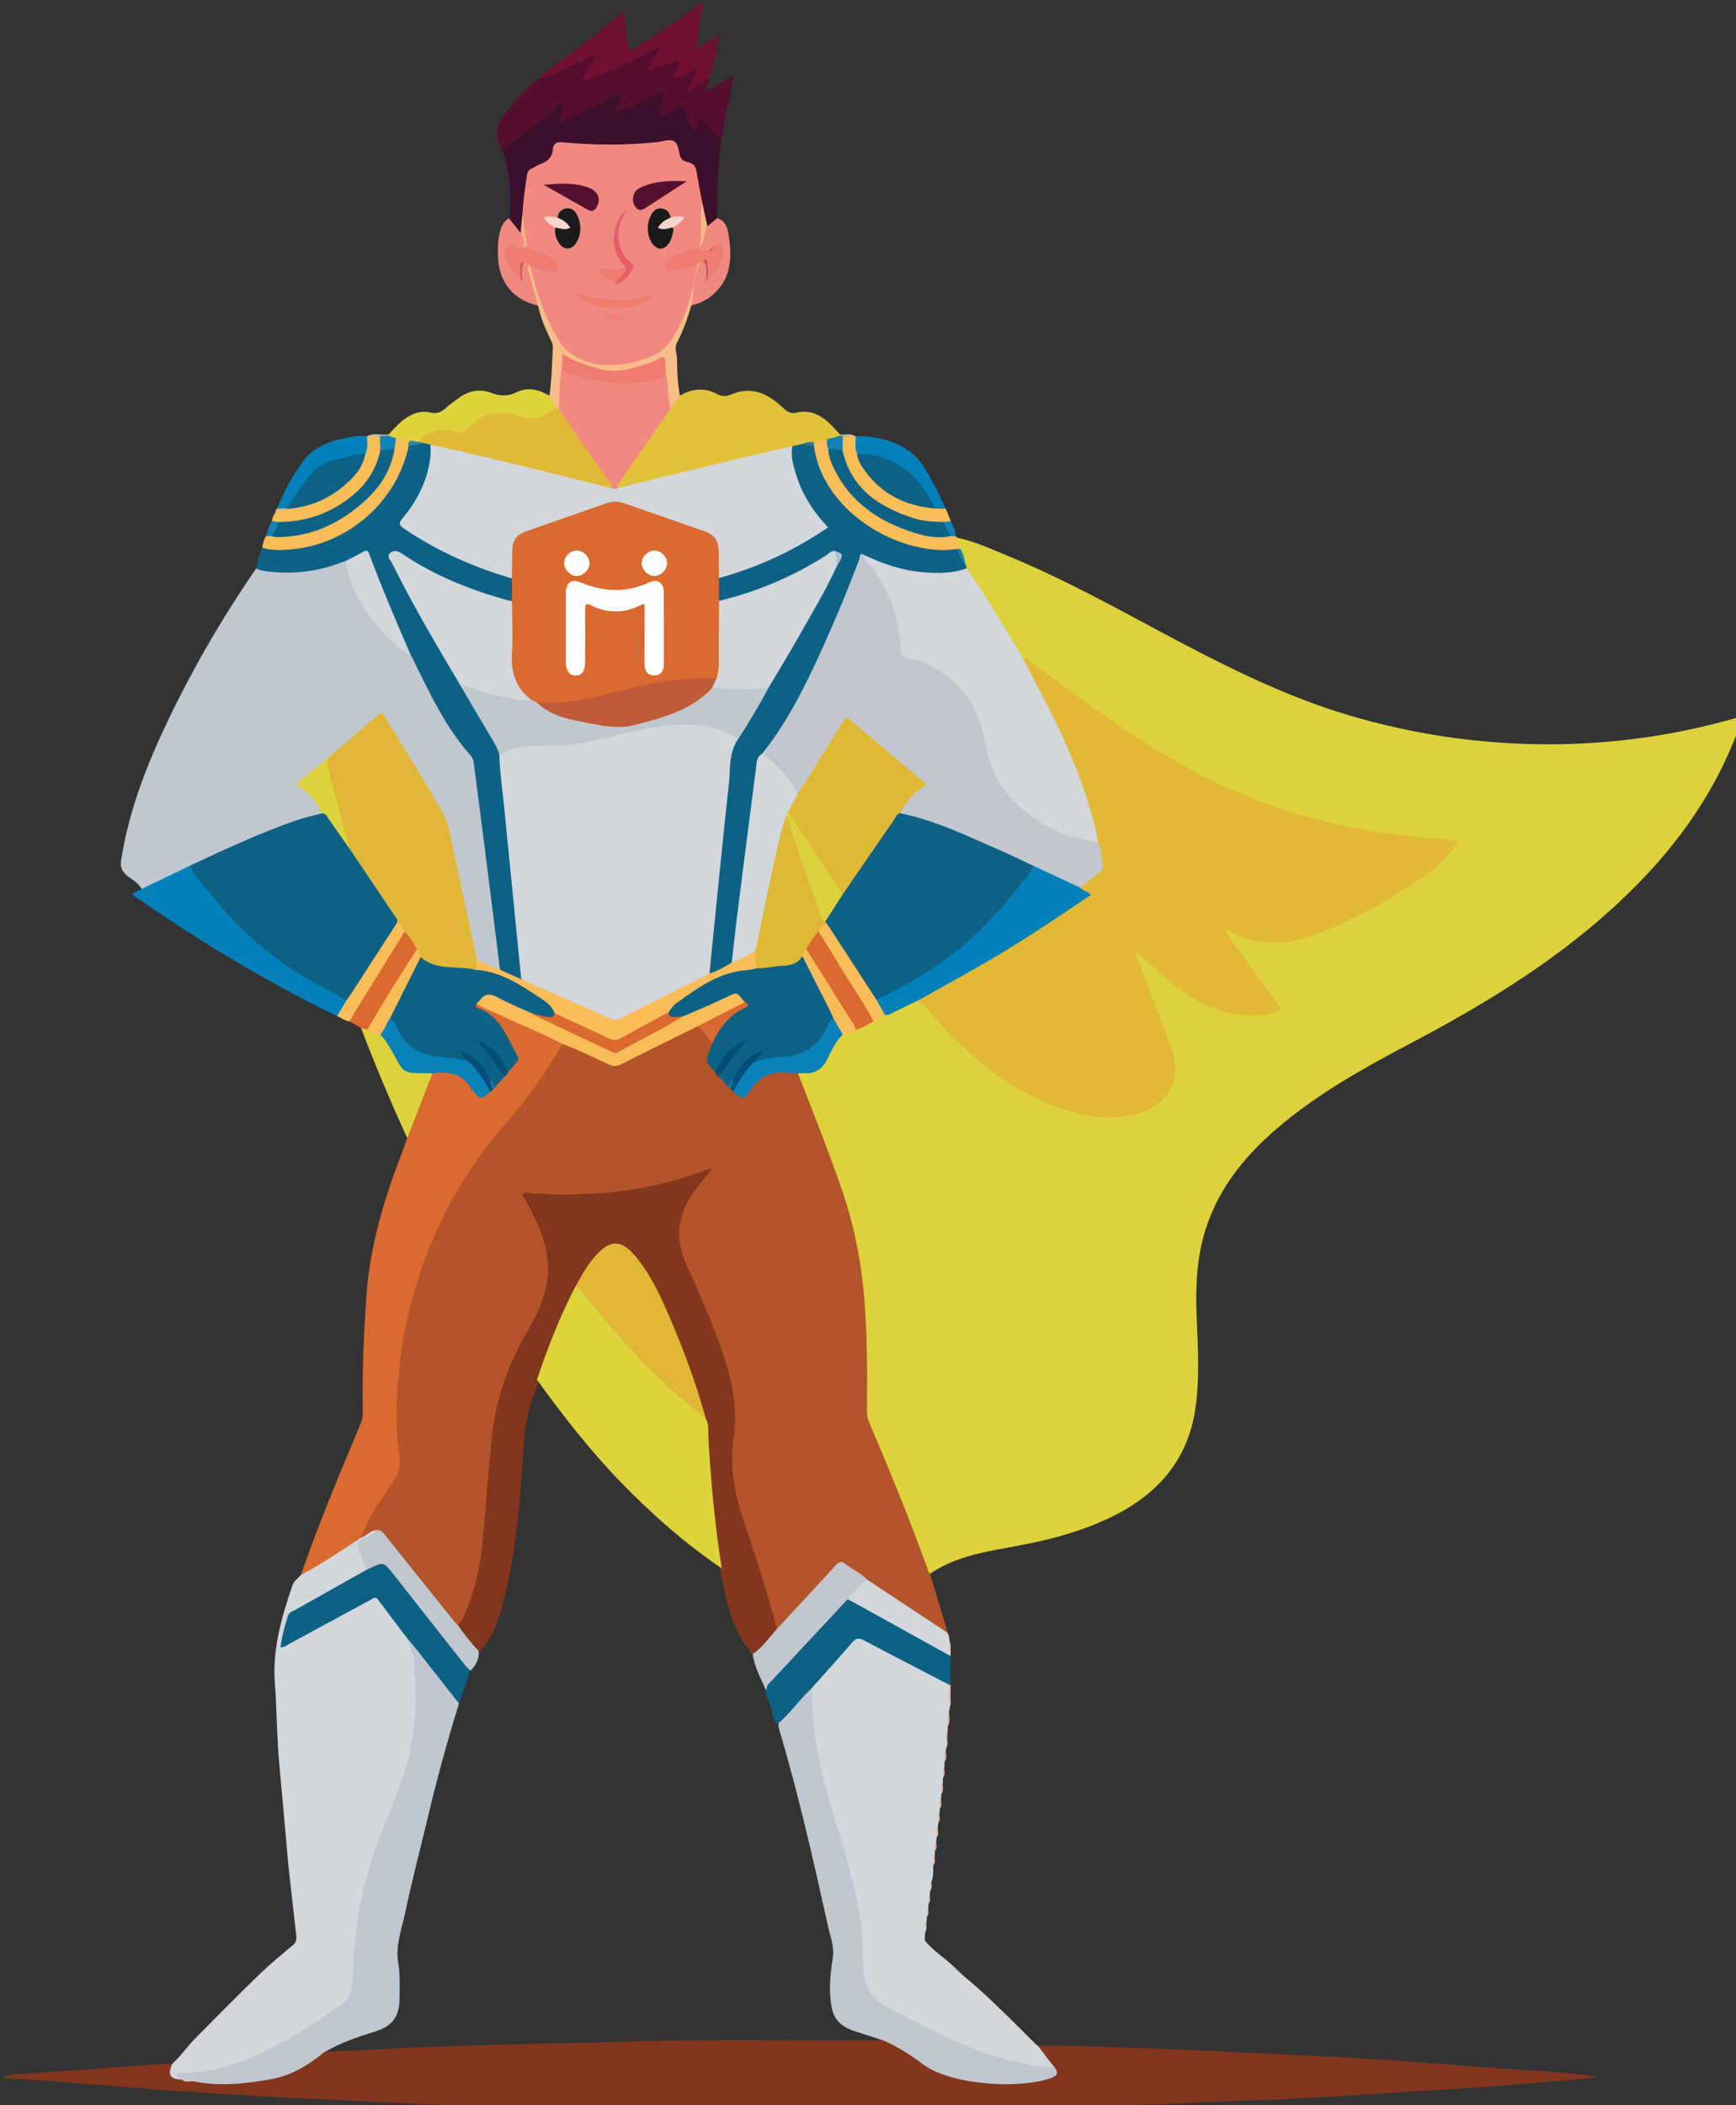 <?xml version="1.0" encoding="UTF-8" standalone="no"?>
<svg
   xmlns:dc="http://purl.org/dc/elements/1.1/"
   xmlns:cc="http://creativecommons.org/ns#"
   xmlns:rdf="http://www.w3.org/1999/02/22-rdf-syntax-ns#"
   xmlns:svg="http://www.w3.org/2000/svg"
   xmlns="http://www.w3.org/2000/svg"
   xmlns:sodipodi="http://sodipodi.sourceforge.net/DTD/sodipodi-0.dtd"
   xmlns:inkscape="http://www.inkscape.org/namespaces/inkscape"
   width="71.731mm"
   height="86.948mm"
   viewBox="0 0 71.731 86.948"
   version="1.1"
   id="svg8"
   inkscape:version="1.0.2 (e86c870879, 2021-01-15)"
   sodipodi:docname="mascote.svg">
  <rect x="0" y="0" width="71.731" height="86.948" fill="#333333" stroke="none"/>
  <defs
     id="defs2" />
  <sodipodi:namedview
     id="base"
     pagecolor="#ffffff"
     bordercolor="#666666"
     borderopacity="1.0"
     inkscape:pageopacity="0.0"
     inkscape:pageshadow="2"
     inkscape:zoom="0.35"
     inkscape:cx="354.74096"
     inkscape:cy="512.19689"
     inkscape:document-units="mm"
     inkscape:current-layer="layer1"
     inkscape:document-rotation="0"
     showgrid="false"
     inkscape:window-width="1366"
     inkscape:window-height="704"
     inkscape:window-x="0"
     inkscape:window-y="0"
     inkscape:window-maximized="1" />
  <g
     inkscape:label="Layer 1"
     inkscape:groupmode="layer"
     id="layer1"
     transform="translate(-11.975,-12.648)">
    <g
       id="g671"
       transform="matrix(0.265,0,0,0.265,-74.028,-84.287)">
	<path
   class="st11"
   d="m 408.41,378.16 c 2.39,-2.29 5.22,-4.01 7.83,-6.01 1.85,-1.42 3.64,-2.89 5.45,-4.66 0.31,1.94 0.61,3.67 0.84,5.41 0.08,0.59 0.21,0.91 0.81,0.52 3.49,-2.24 7.1,-4.33 10.26,-7.05 0.17,0 0.34,0 0.5,0 -0.33,2.29 -0.66,4.58 -1.02,7.05 1.21,-0.73 2.31,-1.39 3.65,-2.19 -0.45,2.42 -0.91,4.59 -1.65,6.7 -0.64,0.86 -1.57,1.36 -2.47,1.89 -0.24,0.14 -0.55,0.3 -0.8,0.02 -0.18,-0.21 -0.09,-0.48 0,-0.71 0.24,-0.65 0.58,-1.27 0.77,-2 -0.76,0.38 -1.44,0.79 -2.22,0.96 -0.97,0.21 -1.24,-0.11 -0.93,-1.05 0.13,-0.38 0.43,-0.73 0.3,-1.28 -1.06,0.27 -2.04,0.72 -3.09,0.95 -0.43,0.1 -0.97,0.38 -1.28,-0.08 -0.28,-0.41 0.2,-0.75 0.4,-1.09 0.35,-0.57 0.77,-1.09 1.17,-1.87 -2.85,1.43 -5.54,2.8 -8.35,3.93 -0.77,0.31 -1.53,0.67 -2.33,0.92 -0.36,0.11 -0.77,0.22 -1.04,-0.15 -0.24,-0.32 0,-0.64 0.15,-0.93 0.41,-0.81 1.02,-1.52 1.31,-2.53 -2.27,1.18 -4.51,2.19 -6.78,3.14 -0.47,0.21 -0.95,0.61 -1.48,0.11 z"
   id="path405"
   inkscape:connector-curvature="0"
   style="fill:#701134" />

	<path
   class="st12"
   d="m 473.78,449.6 c 2.76,0.57 5.3,1.76 7.88,2.82 8.34,3.42 16.22,7.76 24.15,12 9.42,5.03 18.92,9.86 29.22,12.9 7.89,2.33 15.93,3.75 24.15,4.26 12.4,0.77 24.55,-0.55 36.48,-4.01 0.12,-0.03 0.24,-0.02 0.5,-0.04 -0.31,1.51 -0.91,2.86 -1.47,4.22 -4.21,10.2 -10.92,18.56 -19.03,25.88 -9.46,8.54 -20.28,15.03 -31.5,20.94 -6.82,3.59 -13.54,7.35 -19.53,12.27 -5.5,4.51 -9.99,9.77 -12.16,16.71 -1.35,4.34 -1.52,8.79 -1.35,13.29 0.18,4.85 0.52,9.71 -0.2,14.55 -1.14,7.72 -5.6,12.98 -12.38,16.47 -5.27,2.71 -10.95,4.08 -16.73,5.11 -4.29,0.76 -8.56,1.58 -12.26,4.1 -0.64,-0.11 -0.67,-0.69 -0.84,-1.13 -2.73,-7.38 -5.67,-14.67 -8.76,-21.9 -0.37,-0.86 -0.56,-1.74 -0.55,-2.68 0.01,-2.8 -0.01,-5.61 0.01,-8.41 0.05,-10.84 -1.84,-21.29 -5.95,-31.34 -1.55,-3.79 -2.92,-7.66 -4.47,-11.46 -0.13,-0.31 -0.26,-0.62 -0.17,-0.97 0.29,-0.48 0.79,-0.43 1.23,-0.43 1.49,0.01 2.52,-0.63 3.17,-1.99 0.46,-0.98 1.06,-1.89 1.6,-2.83 0.26,-0.45 0.62,-0.78 1.06,-1.03 0.67,-0.29 1.36,-0.54 2.04,-0.82 0.94,-0.38 1.8,-0.9 2.72,-1.32 0.68,-0.24 1.29,-0.63 1.93,-0.95 1.32,-0.47 2.52,-1.2 3.78,-1.8 0.48,-0.23 0.94,-0.53 1.51,-0.45 1.48,0.8 2.31,2.27 3.4,3.45 5.53,6 11.73,10.99 19.67,13.44 3.32,1.03 6.71,1.48 10.16,0.8 1.93,-0.38 3.61,-1.33 4.9,-2.86 1.94,-2.29 1.81,-4.86 0.83,-7.46 -1.69,-4.51 -3.42,-9 -5.13,-13.5 -0.2,-0.52 -0.72,-1.23 -0.17,-1.61 0.57,-0.39 1.02,0.36 1.4,0.75 1.96,2.02 4.01,3.93 6.32,5.54 3.38,2.36 7.06,3.81 11.27,3.59 0.8,-0.04 1.58,-0.19 2.36,-0.35 0.79,-0.16 0.96,-0.51 0.46,-1.21 -1.35,-1.92 -2.76,-3.8 -4.11,-5.71 -1.12,-1.57 -2.23,-3.14 -3.37,-4.7 -0.22,-0.29 -0.51,-0.67 -0.22,-1.02 0.3,-0.36 0.72,-0.11 1.04,0.06 4.61,2.46 9.29,1.9 13.84,0.03 5.82,-2.39 11.38,-5.31 16.43,-9.11 1.43,-1.08 2.78,-2.29 3.88,-3.73 0.17,-0.22 0.49,-0.43 0.33,-0.75 -0.15,-0.29 -0.51,-0.25 -0.79,-0.26 -6.41,-0.32 -12.73,-1.28 -18.98,-2.75 -7.59,-1.78 -14.77,-4.61 -21.6,-8.36 -9.21,-5.05 -17.56,-11.37 -25.97,-17.61 -1.01,-0.98 -1.51,-2.29 -2.21,-3.46 -2.08,-3.46 -4.32,-6.83 -6.44,-10.27 -0.1,-0.22 -0.18,-0.45 -0.26,-0.68 -0.29,-0.8 -0.4,-1.65 -0.76,-2.43 -0.22,-0.59 -0.68,-1.13 -0.36,-1.79 z"
   id="path407"
   inkscape:connector-curvature="0"
   style="fill:#ddd23c" />

	<path
   class="st13"
   d="m 448.96,533.07 c 2.27,5.83 4.58,11.64 6.65,17.55 2,5.69 3.2,11.52 3.69,17.54 0.46,5.68 0.48,11.35 0.42,17.03 -0.01,0.8 0.02,1.56 0.35,2.32 3.28,7.63 6.41,15.31 9.22,23.13 0.05,0.15 0.17,0.28 0.26,0.42 0.89,2.94 1.78,5.87 2.66,8.81 0.04,0.12 0.04,0.25 0.05,0.37 -0.48,0.17 -0.8,-0.16 -1.13,-0.38 -3.84,-2.55 -7.67,-5.09 -11.49,-7.67 -1.01,-0.82 -2.16,-1.44 -3.2,-2.21 -0.71,-0.53 -1.18,-0.29 -1.7,0.3 -2.68,3.04 -5.41,6.04 -8.22,8.95 -0.28,0.29 -0.49,0.88 -1.1,0.48 -0.3,-0.32 -0.39,-0.74 -0.49,-1.14 -1.17,-4.98 -2.84,-9.82 -4.48,-14.66 -1.12,-3.31 -1.94,-6.67 -2.12,-10.17 -0.07,-1.22 0.07,-2.45 0.25,-3.62 0.84,-5.52 -0.67,-10.63 -2.54,-15.7 -1.35,-3.66 -2.88,-7.24 -4.57,-10.75 -2.52,-5.24 -1.39,-9.83 2.28,-14.03 0.28,-0.32 0.54,-0.64 0.92,-1.1 -3.9,1.45 -7.77,2.43 -11.72,3.08 -3.31,0.54 -6.66,0.74 -10,0.78 -1.82,0.02 -3.68,-0.02 -5.51,-0.22 -0.69,-0.08 -0.86,0.1 -0.51,0.74 0.65,1.17 1.19,2.4 1.76,3.61 2.32,4.91 2.07,9.72 -0.35,14.51 -0.96,1.91 -2.01,3.77 -2.99,5.67 -2.65,5.14 -3.6,10.67 -4.1,16.34 -0.6,6.79 -0.67,13.64 -2.44,20.29 -0.42,1.59 -1,3.11 -1.73,4.58 -0.22,0.45 -0.43,0.92 -0.89,1.19 -0.77,0.24 -1.03,-0.41 -1.37,-0.83 -3.35,-4.17 -6.74,-8.3 -10.06,-12.49 -0.43,-0.55 -0.8,-1.21 -1.66,-1.15 -0.5,0.11 -0.86,0.47 -1.32,0.66 -0.34,0.14 -0.71,0.53 -1.08,0.04 0.16,-1.51 1.07,-2.7 1.75,-3.98 0.87,-1.62 1.93,-3.14 3.01,-4.63 0.88,-1.21 1.13,-2.52 0.98,-4.02 -0.36,-3.53 -0.5,-7.06 -0.23,-10.63 0.36,-4.7 1.03,-9.31 2.28,-13.84 2.77,-10.02 7.34,-19.12 14.23,-26.97 3.19,-3.63 6.04,-7.48 8.52,-11.62 0.26,-0.43 0.49,-0.88 0.92,-1.17 0.91,-0.25 1.62,0.3 2.36,0.63 1.64,0.75 3.29,1.45 4.92,2.21 0.76,0.35 1.38,0.31 2.13,-0.08 3.41,-1.78 6.88,-3.46 10.32,-5.19 0.45,-0.22 0.88,-0.5 1.41,-0.47 1.29,0.45 1.73,1.69 2.45,2.67 0.15,0.48 -0.03,0.94 -0.31,1.27 -0.82,0.99 -0.5,1.8 0.28,2.59 0.17,0.17 0.34,0.36 0.49,0.56 0.19,0.27 0.36,0.56 0.6,0.8 0.46,0.49 0.95,0.95 1.41,1.44 0.15,0.17 0.29,0.35 0.44,0.51 0.16,0.17 0.36,0.29 0.55,0.43 0.73,0.66 1.41,0.64 2.03,-0.16 0.18,-0.23 0.44,-0.4 0.58,-0.65 1.57,-2.83 4.2,-2.38 6.75,-2.2 0.15,-0.02 0.28,0.09 0.39,0.23 z"
   id="path409"
   inkscape:connector-curvature="0"
   style="fill:#b3542a" />

	<path
   class="st14"
   d="m 325.05,689.66 c 1.31,-0.84 2.84,-0.51 4.25,-0.67 3.75,-0.42 7.54,-0.55 11.3,-0.84 3.6,-0.28 7.2,-0.64 10.81,-0.73 0.07,0.06 0.13,0.13 0.12,0.21 -0.28,1.73 -0.27,1.74 1.62,2.11 4.29,0.59 8.56,0.73 12.84,-0.11 2.67,-0.53 5.15,-1.39 7.31,-3.1 0.58,-0.46 1.11,-1.04 1.96,-1.02 3.31,-0.02 6.6,-0.22 9.9,-0.44 2.21,-0.15 4.43,-0.16 6.64,-0.24 3.13,-0.11 6.27,-0.29 9.4,-0.35 7.69,-0.16 15.39,-0.34 23.08,-0.55 12.22,-0.33 24.44,-0.08 36.65,-0.16 0.42,0 0.84,0.02 1.25,-0.02 0.57,-0.11 1.05,0.16 1.55,0.38 1.3,0.59 2.54,1.31 3.64,2.2 3.32,2.69 7.24,3.42 11.34,3.78 2.99,0.27 5.92,0.13 8.82,-0.55 0.64,-0.15 1.53,-0.25 1.16,-1.34 -0.37,-0.76 -0.93,-1.37 -1.49,-1.99 -0.4,-0.45 -0.94,-0.86 -0.82,-1.59 4.85,-0.18 9.7,0.22 14.55,0.31 4.13,0.08 8.26,0.29 12.38,0.48 5.29,0.24 10.58,0.55 15.88,0.75 4.21,0.16 8.41,0.45 12.61,0.74 5.4,0.37 10.8,0.82 16.2,1.21 2.7,0.2 5.41,0.29 8.11,0.55 2.56,0.24 5.14,0.29 7.68,0.89 -2.27,0.2 -4.55,0.4 -6.82,0.58 -4.03,0.33 -8.05,0.67 -12.08,0.97 -2.87,0.21 -5.74,0.36 -8.61,0.54 -5.12,0.33 -10.23,0.66 -15.35,0.98 -1.67,0.1 -3.33,0.05 -5,0.22 -2.32,0.25 -4.67,0.23 -7,0.31 -4.67,0.16 -9.34,0.4 -14.02,0.56 -4.88,0.16 -9.77,0.31 -14.65,0.51 -3.72,0.15 -7.45,-0.01 -11.15,0.26 -3.06,0.22 -6.1,0.12 -9.15,0.19 -9.87,0.2 -19.75,0.45 -29.62,0.19 -6.19,-0.16 -12.39,0.03 -18.57,-0.25 -3.47,-0.16 -6.94,-0.04 -10.4,-0.21 -5.17,-0.26 -10.35,-0.36 -15.53,-0.52 -4.09,-0.13 -8.17,-0.33 -12.26,-0.5 -3.37,-0.14 -6.75,-0.35 -10.12,-0.49 -4.62,-0.18 -9.25,-0.47 -13.87,-0.75 -3.74,-0.22 -7.49,-0.46 -11.23,-0.75 -4.98,-0.38 -9.96,-0.82 -14.94,-1.21 -2.8,-0.21 -5.59,-0.36 -8.37,-0.54 z"
   id="path411"
   inkscape:connector-curvature="0"
   style="fill:#82361d" />

	<path
   class="st15"
   d="m 486.38,684.65 c 0.84,1.09 1.68,2.18 2.51,3.27 -0.72,0.56 -1.52,0.32 -2.29,0.22 -5.25,-0.68 -10.15,-2.46 -14.91,-4.69 -2.88,-1.35 -5.7,-2.83 -8.53,-4.27 -2.74,-1.39 -4.27,-3.53 -4.29,-6.68 -0.06,-8.05 -2.17,-15.71 -4.56,-23.31 -1.61,-5.12 -2.92,-10.31 -3.39,-15.67 -0.13,-1.5 -0.11,-3.01 -0.01,-4.51 0.27,-0.92 0.95,-1.57 1.57,-2.24 1.62,-1.75 3.24,-3.49 4.8,-5.29 0.58,-0.67 1.22,-0.8 2,-0.38 4.16,2.24 8.37,4.39 12.57,6.54 0.37,0.19 0.75,0.39 0.83,0.87 0.05,0.93 -0.09,1.87 0.09,2.8 -0.08,0.36 -0.15,0.72 -0.23,1.07 -0.3,0.8 0.1,1.66 -0.22,2.46 -0.01,0.27 -0.02,0.54 -0.02,0.81 -0.18,0.65 -0.15,1.3 -0.02,1.95 -0.08,0.28 -0.16,0.55 -0.24,0.83 -0.27,0.63 0.09,1.33 -0.22,1.95 -0.01,0.26 -0.02,0.53 -0.02,0.79 -0.29,0.55 0.08,1.18 -0.23,1.72 -0.01,0.26 -0.01,0.52 -0.02,0.78 -0.3,0.54 0.08,1.17 -0.23,1.71 -0.01,0.19 -0.02,0.38 -0.03,0.57 -0.28,0.55 0.08,1.17 -0.22,1.72 -0.01,0.19 -0.02,0.37 -0.03,0.56 -0.27,0.54 0.08,1.17 -0.22,1.71 -0.01,0.18 -0.02,0.37 -0.03,0.55 -0.28,0.54 0.08,1.16 -0.22,1.7 -0.01,0.19 -0.02,0.37 -0.03,0.56 -0.27,0.47 0.07,1.03 -0.22,1.49 -0.01,0.25 -0.01,0.5 -0.02,0.75 -0.3,0.46 0.07,1.02 -0.24,1.48 0,0.86 0.05,1.72 -0.27,2.55 -0.29,0.47 0.07,1.04 -0.23,1.5 -0.01,0.17 -0.02,0.34 -0.02,0.52 -0.28,0.47 0.07,1.03 -0.23,1.49 -0.01,0.17 -0.01,0.34 -0.02,0.52 -0.29,0.46 0.07,1.02 -0.23,1.48 -0.01,0.18 -0.02,0.36 -0.02,0.53 -0.18,0.4 -0.15,0.8 -0.02,1.2 -0.07,0.27 -0.15,0.53 -0.22,0.8 -0.2,0.4 -0.16,0.8 -0.03,1.21 1.32,1.63 3.15,2.69 4.62,4.16 1.17,1.17 2.49,2.2 3.73,3.31 3.04,2.73 5.91,5.64 8.79,8.53 0.12,0.15 0.31,0.25 0.47,0.38 z"
   id="path413"
   inkscape:connector-curvature="0"
   style="fill:#d2d7db" />

	<path
   class="st16"
   d="m 430.56,427.45 c 1.94,-1.17 3.93,-1.27 5.93,-0.19 0.71,0.38 1.39,0.29 2.04,0.01 3.25,-1.37 5.82,-0.11 8.12,2.1 0.58,0.56 1.2,0.95 2,0.75 2.37,-0.58 4.12,0.48 5.67,2.09 0.4,0.42 0.8,0.85 1.2,1.28 0.05,0.13 0.03,0.26 -0.04,0.38 -0.55,0.58 -1.35,0.4 -2.01,0.64 -0.7,0.09 -1.37,0.28 -2.05,0.46 -0.5,0.12 -1.03,0.08 -1.52,0.26 -0.58,0.11 -1.16,0.22 -1.74,0.38 -8.65,1.98 -17.26,4.11 -25.87,6.28 -0.45,0.11 -0.89,0.24 -1.36,0.11 -0.73,-0.58 -0.11,-1.07 0.17,-1.49 1.27,-1.91 2.62,-3.77 3.93,-5.66 1.27,-1.81 2.54,-3.63 3.8,-5.44 0.65,-0.6 0.88,-1.55 1.73,-1.96 z"
   id="path415"
   inkscape:connector-curvature="0"
   style="fill:#e0c23b" />

	<path
   class="st17"
   d="m 403.91,399.83 c 0.54,-3.61 0.03,-7.12 -0.97,-10.58 0.08,-0.51 0.5,-0.75 0.86,-1.03 2.45,-1.95 4.96,-3.84 7.31,-5.92 0.3,-0.27 0.63,-0.65 1.09,-0.36 0.41,0.27 0.33,0.73 0.25,1.15 -0.08,0.45 -0.27,0.88 -0.43,1.42 2.85,-1.08 5.44,-2.49 8.07,-3.82 0.22,-0.11 0.43,-0.27 0.66,-0.37 0.26,-0.11 0.55,-0.3 0.81,-0.05 0.25,0.23 0.17,0.54 0.08,0.82 -0.18,0.55 -0.52,1.04 -0.77,1.82 1.53,-0.53 2.82,-1.17 4.11,-1.8 0.45,-0.22 0.86,-0.53 1.31,-0.73 0.56,-0.25 1.11,-0.99 1.66,-0.64 0.63,0.4 0.12,1.23 0.11,1.86 -0.01,0.57 -0.28,1.12 -0.37,1.81 0.84,-0.18 1.46,-0.59 2.11,-0.93 1.28,-0.67 1.44,-0.61 1.97,0.79 0.31,0.82 0.56,1.66 1.09,2.38 0.18,-0.11 0.15,-0.29 0.2,-0.43 0.39,-1.24 0.77,-1.34 1.68,-0.42 0.64,0.65 1.14,1.44 1.88,2.01 0.41,0.32 0.45,0.78 0.28,1.25 -0.32,3.89 -0.72,7.79 -0.52,11.7 -0.36,0.74 -0.74,1.43 -1.74,1.33 -0.66,-1.16 -0.57,-2.51 -0.94,-3.75 -0.35,-1.46 -0.61,-2.95 -0.91,-4.42 -0.14,-0.71 -0.45,-1.25 -1.14,-1.52 -0.94,-0.37 -1.46,-1.08 -1.69,-2.03 -0.25,-1.07 -0.89,-1.33 -1.95,-1.2 -4.95,0.61 -9.92,0.57 -14.88,0.2 -1.51,-0.11 -1.71,-0.05 -2.16,1.39 -0.3,0.94 -0.96,1.48 -1.81,1.77 -1.6,0.55 -2.24,1.66 -2.36,3.3 -0.1,1.41 -0.28,2.83 -0.47,4.23 -0.16,0.96 0.25,2 -0.37,2.9 -0.54,0.41 -0.83,-0.03 -1.09,-0.37 -0.41,-0.52 -1,-0.97 -0.96,-1.76 z"
   id="path417"
   inkscape:connector-curvature="0"
   style="fill:#3c102a" />

	<path
   class="st18"
   d="m 436.9,388.08 c -0.06,-0.32 0.03,-0.74 -0.3,-0.92 -0.97,-0.51 -1.42,-1.51 -2.17,-2.22 -0.22,-0.21 -0.38,-0.67 -0.76,-0.47 -0.19,0.1 -0.27,0.5 -0.31,0.78 -0.05,0.38 -0.08,0.75 -0.37,1.05 -0.91,-0.83 -1.28,-1.99 -1.56,-3.08 -0.29,-1.14 -0.64,-0.97 -1.41,-0.51 -0.84,0.5 -1.71,1.02 -2.83,1.17 0.18,-0.7 0.32,-1.34 0.53,-1.96 0.22,-0.64 -0.09,-1.34 0.27,-2.03 -2.47,1.3 -4.89,2.6 -7.67,3.56 0.24,-1.17 1.05,-1.99 1.24,-3.21 -3.32,1.72 -6.46,3.43 -9.98,4.76 0.25,-0.88 0.47,-1.58 0.64,-2.3 0.05,-0.22 0.1,-0.53 -0.21,-0.64 -0.23,-0.08 -0.38,0.13 -0.52,0.27 -2.7,2.48 -5.66,4.65 -8.54,6.9 -1.41,-2.06 -1.14,-3.96 0.4,-5.87 1.53,-1.9 3.08,-3.77 5.07,-5.22 1.85,-0.26 3.38,-1.36 5.08,-2.01 1.24,-0.48 2.39,-1.18 3.68,-1.82 -0.16,1.55 -1.35,2.6 -1.94,4.22 4.33,-1.46 8.18,-3.4 12.19,-5.44 -0.31,1.47 -1.39,2.33 -1.97,3.57 1.49,-0.26 2.81,-0.74 4.12,-1.24 0.21,-0.08 0.47,-0.34 0.66,-0.04 0.08,0.13 0.02,0.4 -0.04,0.58 -0.22,0.62 -0.47,1.22 -0.74,1.94 1.45,-0.04 2.51,-0.79 3.86,-1.57 -0.53,1.27 -0.96,2.31 -1.45,3.5 1.31,-0.4 2.1,-1.47 3.23,-1.9 0.06,0.68 -0.35,1.26 -0.43,2.11 1.41,-0.83 2.73,-1.61 4.29,-2.53 -0.73,3.69 -1.4,7.13 -2.06,10.57 z"
   id="path419"
   inkscape:connector-curvature="0"
   style="fill:#550e2f" />

	<path
   class="st19"
   d="m 472.57,628.39 c -4.44,-2.31 -8.88,-4.59 -13.3,-6.94 -0.82,-0.44 -1.28,-0.35 -1.88,0.35 -2.04,2.37 -4.14,4.68 -6.22,7.01 -1.17,2.07 -3.05,3.52 -4.53,5.33 -0.21,0.26 -0.52,0.43 -0.9,0.32 -0.86,-0.88 -0.78,-2.14 -1.24,-3.19 -0.28,-0.64 -0.51,-1.31 -0.62,-2.01 -0.08,-0.63 0.19,-1.13 0.61,-1.57 3.71,-3.88 7.34,-7.84 11.01,-11.77 0.37,-0.39 0.71,-0.83 1.24,-1.02 1.03,0.04 1.75,0.75 2.58,1.21 4.17,2.32 8.34,4.62 12.49,6.97 0.36,0.21 0.76,0.37 0.93,0.8 0,1.48 0.01,2.97 0.01,4.45 -0.02,0.11 -0.09,0.13 -0.18,0.06 z"
   id="path421"
   inkscape:connector-curvature="0"
   style="fill:#0c6185" />

	<path
   class="st15"
   d="m 472.75,623.89 c -4.86,-2.69 -9.72,-5.39 -14.59,-8.08 -0.47,-0.26 -0.96,-0.5 -1.44,-0.75 -0.17,-0.33 0.02,-0.57 0.21,-0.78 0.63,-0.72 1.34,-1.36 1.95,-2.11 0.22,-0.27 0.51,-0.44 0.87,-0.19 4.16,2.75 8.33,5.51 12.49,8.26 0.43,0.54 0.2,1.26 0.52,1.83 -0.15,0.4 -0.16,0.81 0.01,1.21 0,0.19 -0.01,0.4 -0.02,0.61 z"
   id="path423"
   inkscape:connector-curvature="0"
   style="fill:#d2d7db" />

	<path
   class="st20"
   d="m 451.45,434.72 c 0.64,-0.28 1.29,-0.5 2,-0.45 0.4,0.4 0.37,0.95 0.52,1.44 0.88,4.57 3.68,7.75 7.46,10.2 2.85,1.85 5.98,2.94 9.36,3.31 0.72,0.08 1.41,-0.04 2.12,-0.14 0.28,0 0.53,0.06 0.69,0.32 0.06,0.06 0.13,0.13 0.19,0.19 0.17,0.57 0.35,1.14 0.52,1.71 -0.12,0.18 -0.3,0.26 -0.5,0.31 -8.28,0.77 -14.7,-2.62 -19.69,-8.98 -1.66,-2.12 -2.67,-4.63 -2.91,-7.38 0.01,-0.2 0.1,-0.38 0.24,-0.53 z"
   id="path425"
   inkscape:connector-curvature="0"
   style="fill:#fabd58" />

	<path
   class="st21"
   d="m 430.56,427.45 c -0.47,0.7 -0.82,1.48 -1.48,2.04 -0.58,-0.37 -0.57,-0.98 -0.61,-1.56 -0.1,-1.29 -0.26,-2.57 -0.37,-3.86 -0.17,-0.69 -0.05,-1.42 -0.25,-2.24 -2.49,1.19 -5.06,2.24 -7.76,2.09 -2.66,-0.15 -5.26,-0.95 -7.6,-2.45 0.07,0.46 0.07,0.91 -0.04,1.36 -0.09,1.78 -0.33,3.54 -0.35,5.32 -0.01,0.45 0.02,0.91 -0.16,1.35 -0.31,0.5 -0.56,0.18 -0.82,-0.06 -0.3,-0.66 -1.2,-1.05 -0.92,-1.98 0.38,-2.48 0.4,-4.98 0.54,-7.47 0.03,-0.54 -0.2,-0.96 -0.42,-1.41 -0.79,-1.65 -1.5,-3.34 -1.88,-5.15 -0.49,-0.37 -0.66,-0.92 -0.81,-1.48 -0.33,-1.19 -0.69,-2.38 -0.94,-3.59 -0.09,-0.45 -0.4,-0.97 0.17,-1.35 0.22,-0.03 0.39,0.06 0.52,0.23 0.82,2.32 1.38,4.73 2.32,7.01 0.53,1.28 1.18,2.49 1.81,3.71 1.55,3 4.21,4.14 7.39,4.38 2.65,0.2 5.14,-0.45 7.51,-1.59 1.97,-0.95 2.96,-2.73 3.88,-4.59 0.78,-1.57 1.14,-3.31 2.04,-4.83 0.37,-0.02 0.44,0.25 0.52,0.52 0.07,0.59 -0.12,1.1 -0.51,1.54 -0.61,2 -1.26,3.97 -2.25,5.83 -0.43,0.81 0,1.7 0.01,2.56 0.03,1.89 0.07,3.8 0.46,5.67 z"
   id="path427"
   inkscape:connector-curvature="0"
   style="fill:#f9bd88" />

	<path
   class="st20"
   d="m 457.77,433.71 c 0.07,0.02 0.14,0.04 0.21,0.07 0.61,0.77 0.2,1.73 0.47,2.56 0.47,2.25 1.86,3.87 3.63,5.2 2.48,1.87 5.2,3.12 8.38,3.18 0.55,0 1.11,-0.04 1.56,0.37 0.26,0.64 0.52,1.28 0.77,1.92 -0.21,0.34 -0.56,0.37 -0.91,0.39 -5.83,0.11 -10.6,-2.1 -14.23,-6.63 -1.13,-1.41 -1.89,-3.07 -2.02,-4.93 0.02,-0.73 -0.19,-1.49 0.33,-2.14 0.6,-0.11 1.2,-0.13 1.81,0.01 z"
   id="path429"
   inkscape:connector-curvature="0"
   style="fill:#fabd58" />

	<path
   class="st5"
   d="m 458.18,436.5 c -0.41,-0.88 -0.21,-1.81 -0.21,-2.72 3.1,-0.02 6.03,0.59 8.56,2.49 1.61,1.21 2.5,2.99 3.46,4.69 0.75,1.33 1.35,2.75 2.02,4.13 -0.56,-0.02 -1.13,-0.03 -1.69,-0.05 -0.65,-0.43 -1.01,-1.09 -1.38,-1.74 -0.77,-1.35 -1.74,-2.54 -2.79,-3.66 -0.87,-0.92 -1.92,-1.53 -3.17,-1.88 -1.59,-0.46 -3.32,-0.41 -4.8,-1.26 z"
   id="path431"
   inkscape:connector-curvature="0"
   style="fill:#0280b9" />

	<path
   class="st22"
   d="m 471.8,447.16 c 0.33,-0.05 0.66,-0.1 0.99,-0.15 0.31,0.78 0.77,1.52 0.8,2.4 -0.26,-0.02 -0.52,-0.04 -0.77,-0.06 -0.71,-0.57 -1.42,-1.12 -1.02,-2.19 z"
   id="path433"
   inkscape:connector-curvature="0"
   style="fill:#1280b9" />

	<path
   class="st23"
   d="m 472.57,628.39 c 0.06,-0.03 0.13,-0.05 0.2,-0.05 0,0.99 0,1.98 0,2.98 -0.46,-0.95 -0.11,-1.96 -0.2,-2.93 z"
   id="path435"
   inkscape:connector-curvature="0"
   style="fill:#d4b6a9" />

	<path
   class="st24"
   d="m 472.31,634.84 c 0.09,-0.82 -0.23,-1.67 0.22,-2.46 -0.06,0.83 0.28,1.68 -0.22,2.46 z"
   id="path437"
   inkscape:connector-curvature="0"
   style="fill:#d7b9ab" />

	<path
   class="st25"
   d="m 457.77,433.71 c -0.6,0.02 -1.21,0.03 -1.81,0.05 -0.16,0.14 -0.32,0.12 -0.47,-0.02 0.01,-0.08 0.03,-0.16 0.04,-0.24 0.74,0.1 1.53,-0.23 2.24,0.21 z"
   id="path439"
   inkscape:connector-curvature="0"
   style="fill:#a9baae" />

	<path
   class="st26"
   d="m 472.26,637.6 c -0.33,-0.65 -0.35,-1.31 0.02,-1.95 0,0.65 -0.01,1.3 -0.02,1.95 z"
   id="path441"
   inkscape:connector-curvature="0"
   style="fill:#d7b8a9" />

	<path
   class="st26"
   d="m 471.81,640.39 c 0.08,-0.65 -0.22,-1.34 0.22,-1.96 -0.06,0.66 0.27,1.35 -0.22,1.96 z"
   id="path443"
   inkscape:connector-curvature="0"
   style="fill:#d7b8a9" />

	<path
   class="st24"
   d="m 471.55,642.9 c 0.09,-0.57 -0.23,-1.2 0.23,-1.72 -0.06,0.58 0.26,1.2 -0.23,1.72 z"
   id="path445"
   inkscape:connector-curvature="0"
   style="fill:#d7b9ab" />

	<path
   class="st27"
   d="m 471.3,645.39 c 0.09,-0.57 -0.23,-1.19 0.23,-1.71 -0.05,0.58 0.25,1.2 -0.23,1.71 z"
   id="path447"
   inkscape:connector-curvature="0"
   style="fill:#d6baae" />

	<path
   class="st28"
   d="m 470.8,649.94 c 0.08,-0.57 -0.22,-1.19 0.22,-1.71 -0.05,0.58 0.27,1.2 -0.22,1.71 z"
   id="path449"
   inkscape:connector-curvature="0"
   style="fill:#d7b9aa" />

	<path
   class="st29"
   d="m 470.55,652.19 c 0.08,-0.57 -0.22,-1.18 0.22,-1.7 -0.05,0.57 0.26,1.19 -0.22,1.7 z"
   id="path451"
   inkscape:connector-curvature="0"
   style="fill:#d8bbad" />

	<path
   class="st24"
   d="m 471.05,647.68 c 0.09,-0.57 -0.22,-1.19 0.22,-1.72 -0.05,0.58 0.27,1.2 -0.22,1.72 z"
   id="path453"
   inkscape:connector-curvature="0"
   style="fill:#d7b9ab" />

	<path
   class="st26"
   d="m 470.3,654.25 c 0.07,-0.5 -0.2,-1.05 0.22,-1.49 -0.04,0.5 0.24,1.05 -0.22,1.49 z"
   id="path455"
   inkscape:connector-curvature="0"
   style="fill:#d7b8a9" />

	<path
   class="st30"
   d="m 470.05,656.47 c 0.08,-0.49 -0.22,-1.04 0.24,-1.48 -0.06,0.5 0.22,1.05 -0.24,1.48 z"
   id="path457"
   inkscape:connector-curvature="0"
   style="fill:#dabdb0" />

	<path
   class="st31"
   d="m 469.29,662.53 c 0.08,-0.5 -0.21,-1.05 0.23,-1.49 -0.03,0.5 0.21,1.05 -0.23,1.49 z"
   id="path459"
   inkscape:connector-curvature="0"
   style="fill:#d6c5bf" />

	<path
   class="st32"
   d="m 469.04,664.53 c 0.08,-0.49 -0.21,-1.04 0.23,-1.48 -0.04,0.49 0.22,1.04 -0.23,1.48 z"
   id="path461"
   inkscape:connector-curvature="0"
   style="fill:#d6c7c3" />

	<path
   class="st33"
   d="m 469.54,660.52 c 0.08,-0.5 -0.21,-1.06 0.23,-1.5 -0.03,0.51 0.21,1.06 -0.23,1.5 z"
   id="path463"
   inkscape:connector-curvature="0"
   style="fill:#d6c6c1" />

	<path
   class="st34"
   d="m 472.78,623.27 c -0.34,-0.4 -0.34,-0.8 -0.01,-1.21 0.01,0.4 0.01,0.81 0.01,1.21 z"
   id="path465"
   inkscape:connector-curvature="0"
   style="fill:#d6b8ab" />

	<path
   class="st35"
   d="m 468.99,666.26 c -0.31,-0.4 -0.33,-0.8 0.02,-1.2 0,0.4 -0.01,0.8 -0.02,1.2 z"
   id="path467"
   inkscape:connector-curvature="0"
   style="fill:#d2c1bb" />

	<path
   class="st36"
   d="m 468.75,668.27 c -0.31,-0.41 -0.34,-0.81 0.03,-1.21 -0.02,0.4 -0.03,0.81 -0.03,1.21 z"
   id="path469"
   inkscape:connector-curvature="0"
   style="fill:#d6c4be" />

	<path
   class="st37"
   d="m 346.62,504.34 c -0.55,-1.09 -1.72,-1.53 -2.54,-2.33 -0.66,-0.65 -0.78,-1.32 -0.65,-2.15 1.1,-7.12 3.58,-13.8 6.6,-20.29 4.1,-8.81 8.96,-17.19 14.46,-25.2 0.23,-0.13 0.48,-0.11 0.73,-0.06 4.16,0.8 8.2,0.29 12.17,-1.06 0.32,-0.11 0.62,-0.24 0.96,-0.24 0.44,0.07 0.43,0.45 0.5,0.76 1.42,6.12 5.07,10.65 10.08,14.21 1.53,2.6 2.64,5.41 4.19,7.99 1.44,2.4 2.77,4.87 4.72,6.93 0.56,0.59 0.83,1.31 0.94,2.14 1.34,10.15 2.61,20.31 3.93,30.46 0.06,0.46 0.09,0.92 -0.12,1.35 -0.54,0.47 -0.99,0.01 -1.45,-0.17 -0.8,-0.31 -1.63,-0.58 -2.3,-1.14 -0.62,-1.17 -0.73,-2.48 -1,-3.74 -1.02,-4.88 -2.14,-9.73 -3.18,-14.6 -0.67,-3.17 -1.98,-6.02 -3.73,-8.72 -2.18,-3.37 -4.31,-6.78 -6.33,-10.26 -0.49,-0.85 -0.87,-0.75 -1.53,-0.19 -2.42,2.06 -4.8,4.18 -7.29,6.15 -1.29,1.11 -2.64,2.14 -3.94,3.23 -0.54,0.45 -0.52,0.74 0.04,1.14 1.05,0.76 1.95,1.68 2.58,2.82 0.23,0.41 0.62,0.83 0.26,1.37 -1.71,0.78 -3.58,1.04 -5.33,1.72 -4.78,1.84 -9.48,3.9 -14.11,6.09 -0.3,0.14 -0.6,0.28 -0.92,0.39 -2.24,0.97 -4.37,2.18 -6.63,3.13 -0.34,0.14 -0.65,0.54 -1.11,0.27 z"
   id="path471"
   inkscape:connector-curvature="0"
   style="fill:#c1c7cf" />

	<path
   class="st15"
   d="m 352.92,689.92 c -1.93,-0.13 -2.28,-0.72 -1.51,-2.5 1.32,-1.17 2.29,-2.65 3.52,-3.89 3.3,-3.33 6.6,-6.67 9.96,-9.94 1.67,-1.62 3.49,-3.11 5.27,-4.61 0.48,-0.4 0.66,-0.83 0.59,-1.42 -0.4,-3.51 -0.81,-7.03 -1.19,-10.54 -0.22,-2.11 -0.38,-4.23 -0.57,-6.35 -0.32,-3.52 -0.65,-7.05 -0.96,-10.57 -0.12,-1.33 -0.17,-2.67 -0.24,-3.99 -0.14,-2.58 -0.17,-5.19 -0.38,-7.76 -0.45,-5.45 1.02,-10.47 2.74,-15.5 0.26,-0.76 0.89,-1.06 1.3,-1.61 3.01,-2.1 6.01,-4.21 9.34,-5.79 0.83,-0.24 1.39,-1.03 2.27,-1.18 0.26,0.84 -0.53,0.94 -0.93,1.23 -1.62,1.15 -1.62,1.12 -0.88,3 0.23,0.58 0.63,1.09 0.71,1.73 -0.08,0.53 -0.5,0.74 -0.91,0.96 -3.01,1.65 -5.92,3.53 -9.03,4.94 -2.65,1.21 -2.88,3.38 -3.33,5.91 1.94,-0.82 3.51,-1.85 5.16,-2.71 2.71,-1.42 5.38,-2.91 8.07,-4.36 0.95,-0.51 1.61,-0.39 2.24,0.5 1.4,1.98 3.15,3.7 4.28,5.88 1.16,2.15 1.13,4.53 1.24,6.85 0.29,6.41 -0.88,12.56 -3.4,18.48 -2.25,5.28 -4.31,10.63 -5.3,16.33 -0.61,3.55 -1.05,7.12 -1.07,10.72 -0.01,2.22 -0.77,3.98 -2.63,5.25 -5.52,3.74 -11.11,7.34 -17.59,9.25 -2.06,0.61 -4.18,0.86 -6.31,0.99 -0.65,0.05 -0.57,0.3 -0.46,0.7 z"
   id="path473"
   inkscape:connector-curvature="0"
   style="fill:#d2d7db" />

	<path
   class="st38"
   d="m 380.8,605.46 c -3.07,2.01 -6.09,4.09 -9.34,5.79 2.71,-7.87 5.93,-15.54 9.16,-23.21 0.32,-0.75 0.5,-1.47 0.49,-2.29 -0.12,-5.85 0.14,-11.7 0.52,-17.54 0.5,-7.63 2.56,-14.9 5.3,-21.99 0.39,-1.01 0.74,-2.03 1.11,-3.05 -0.09,-0.33 -0.07,-0.67 0.05,-0.98 1.24,-3.05 2.25,-6.19 3.68,-9.17 2.4,-0.88 4.29,-0.38 5.84,1.54 0.29,0.36 0.6,0.69 0.9,1.03 0.65,0.75 1.34,0.94 2.13,0.21 0.19,-0.13 0.39,-0.24 0.58,-0.37 0.13,-0.11 0.25,-0.22 0.35,-0.35 0.4,-0.62 0.92,-1.12 1.44,-1.64 0.2,-0.2 0.4,-0.4 0.56,-0.63 1.47,-1.3 1.61,-2.69 0.33,-4.22 -0.29,-0.34 -0.43,-0.81 -0.63,-1.23 -0.72,-1.5 -1.64,-2.81 -3.23,-3.52 -0.45,-0.2 -0.87,-0.5 -1.22,-0.87 -0.29,-0.3 -0.51,-0.64 0.13,-0.82 3.56,1.35 6.93,3.12 10.43,4.6 0.65,0.28 1.29,0.58 1.94,0.88 0.39,0.18 0.92,0.27 0.92,0.88 -2.46,4.22 -5.19,8.25 -8.45,11.92 -6.7,7.53 -11.49,16.16 -14.39,25.82 -1.25,4.16 -2.15,8.37 -2.58,12.71 -0.3,3.04 -0.55,6.07 -0.44,9.11 0.06,1.62 0.26,3.23 0.44,4.84 0.17,1.49 -0.2,2.79 -1.08,4 -1.95,2.68 -3.75,5.43 -4.94,8.55 z"
   id="path475"
   inkscape:connector-curvature="0"
   style="fill:#da6a2f" />

	<path
   class="st39"
   d="m 378.56,453.16 c -3.95,1.61 -8.03,2.23 -12.28,1.69 -0.62,-0.08 -1.25,-0.15 -1.8,-0.48 0.18,-1.11 0.55,-2.17 0.97,-3.21 0.4,-0.16 0.82,-0.17 1.24,-0.13 5.43,0.55 10.1,-1.39 14.32,-4.56 3.59,-2.7 6.05,-6.2 6.81,-10.73 0.03,-0.21 0.11,-0.4 0.25,-0.57 0.78,-0.39 1.65,-0.43 2.49,-0.58 0.41,-0.01 0.79,0.08 1.12,0.34 0.59,1.04 0.32,2.13 0.11,3.17 -0.59,2.96 -1.88,5.61 -3.71,8 -1.02,1.33 -1,1.38 0.46,2.34 4.55,2.96 9.44,5.17 14.61,6.79 0.54,0.17 1.17,0.22 1.5,0.81 0.24,1.04 0.23,2.07 0.02,3.11 -0.43,0.75 -1.1,0.48 -1.67,0.31 -4.39,-1.27 -8.66,-2.81 -12.65,-5.08 -1.13,-0.64 -2.24,-1.3 -3.31,-2.02 -0.35,-0.24 -0.76,-0.47 -1.16,-0.16 -0.44,0.34 -0.15,0.79 0.01,1.14 1.17,2.54 2.59,4.96 3.93,7.41 2.12,3.89 4.41,7.68 6.61,11.52 1.79,2.96 3.48,5.97 5.3,8.91 0.51,0.83 0.89,1.69 1.03,2.66 0.64,6.49 1.27,12.98 1.96,19.47 0.47,4.36 0.85,8.74 1.33,13.1 0.06,0.54 0.07,1.09 -0.14,1.61 -0.12,0.25 -0.35,0.43 -0.59,0.36 -1.04,-0.29 -2.2,-0.37 -2.82,-1.48 -0.8,-6.38 -1.59,-12.76 -2.4,-19.15 -0.55,-4.31 -1.13,-8.61 -1.67,-12.92 -0.06,-0.47 -0.15,-0.88 -0.48,-1.25 -3.97,-4.47 -6.46,-9.82 -9.04,-15.12 -0.09,-0.18 -0.21,-0.36 -0.31,-0.53 -1.17,-1.27 -1.57,-2.94 -2.25,-4.45 -1.49,-3.28 -2.78,-6.64 -4.08,-10 -0.61,-1.58 -0.63,-1.57 -2.07,-0.77 -0.5,0.28 -1,0.62 -1.64,0.45 z"
   id="path477"
   inkscape:connector-curvature="0"
   style="fill:#0d6184" />

	<path
   class="st5"
   d="m 346.62,504.34 c 2.52,-1.21 5.03,-2.42 7.55,-3.63 1.53,1.61 2.76,3.46 4.18,5.16 4.56,5.46 9.92,9.93 16.2,13.28 1.11,0.59 2.16,1.28 3.35,1.71 0.4,0.14 0.74,0.4 0.81,0.88 -0.25,1 -0.74,1.84 -1.62,2.41 -11.13,-5.43 -21.71,-11.79 -31.9,-18.92 0.34,-0.52 0.97,-0.57 1.43,-0.89 z"
   id="path479"
   inkscape:connector-curvature="0"
   style="fill:#0280b9" />

	<path
   class="st1"
   d="m 410.2,427.46 c 0.15,0.71 0.82,1.1 1.05,1.76 -0.66,1.4 -1.97,1.78 -3.31,2.06 -0.87,0.18 -1.74,-0.08 -2.59,-0.33 -1.68,-0.49 -3.37,-0.59 -5.07,-0.02 -0.99,0.33 -1.73,1 -2.45,1.71 -0.7,0.7 -1.5,1.03 -2.51,0.72 -2.05,-0.63 -3.78,-0.01 -5.32,1.37 -0.61,0.24 -1.29,0.08 -1.9,0.33 -0.49,-0.51 -1.12,-0.71 -1.81,-0.75 -0.43,-0.05 -0.86,-0.13 -1.19,-0.45 -0.1,-0.11 -0.09,-0.22 0.01,-0.33 0.74,-0.79 1.44,-1.61 2.31,-2.28 1.29,-0.98 2.65,-1.54 4.3,-1.15 0.87,0.21 1.61,-0.03 2.28,-0.67 0.63,-0.6 1.37,-1.09 2.07,-1.61 1.55,-1.13 3.23,-1.49 5.07,-0.8 1.33,0.5 2.57,0.6 3.93,-0.09 1.76,-0.88 3.5,-0.42 5.13,0.53 z"
   id="path481"
   inkscape:connector-curvature="0"
   style="fill:#ddd43c" />

	<path
   class="st40"
   d="m 391.96,533.09 c -1.31,3.36 -2.61,6.72 -3.92,10.09 -2.58,-5.66 -5.01,-11.38 -7.21,-17.19 0.36,-0.26 0.68,-0.04 1,0.08 0.7,0.42 1.45,0.71 2.23,0.93 0.59,0.3 0.9,0.84 1.23,1.37 0.4,0.63 0.75,1.3 1.07,1.97 0.82,1.74 2.11,2.6 4.07,2.4 0.53,-0.05 1.11,-0.14 1.53,0.35 z"
   id="path483"
   inkscape:connector-curvature="0"
   style="fill:#dcd33c" />

	<path
   class="st20"
   d="m 386.28,434.08 c 0.74,0.09 1.74,-0.31 1.86,0.97 0.08,0.04 0.13,0.1 0.13,0.19 -1.78,8.65 -9.39,15.37 -18.26,16.17 -1.55,0.14 -3.06,0.19 -4.57,-0.25 0.05,-0.65 0.24,-1.26 0.57,-1.82 0.27,-0.22 0.59,-0.28 0.93,-0.22 1.34,0.38 2.68,0.09 3.96,-0.2 5.65,-1.25 10.26,-4.09 13.36,-9.11 0.78,-1.26 1.23,-2.64 1.5,-4.08 0.1,-0.58 0.14,-1.16 0.52,-1.65 z"
   id="path485"
   inkscape:connector-curvature="0"
   style="fill:#fabd58" />

	<path
   class="st38"
   d="m 381.81,526.25 c -0.33,-0.09 -0.65,-0.18 -0.98,-0.27 -0.61,-0.34 -1.22,-0.67 -1.82,-1.01 -0.21,-0.35 -0.01,-0.65 0.16,-0.93 2.66,-4.23 5.28,-8.49 7.96,-12.71 0.11,-0.18 0.25,-0.33 0.42,-0.46 1.33,0.46 1.66,1.69 2.17,2.78 -1.26,2.56 -2.93,4.87 -4.38,7.32 -0.87,1.48 -1.81,2.92 -2.71,4.38 -0.21,0.36 -0.35,0.79 -0.82,0.9 z"
   id="path487"
   inkscape:connector-curvature="0"
   style="fill:#da6a2f" />

	<path
   class="st20"
   d="m 366.95,447 c 0.01,-0.54 0.32,-0.97 0.55,-1.42 0.44,-0.78 1.29,-0.48 1.93,-0.72 3.83,-0.52 7.2,-1.97 9.86,-4.87 0.98,-1.07 1.72,-2.24 1.97,-3.69 0.3,-0.82 0.02,-1.74 0.47,-2.53 l 0.07,-0.01 c 0.67,-0.23 1.34,-0.13 2.01,-0.07 0.55,0.64 0.34,1.4 0.32,2.13 -1.31,6.27 -5.73,9.33 -11.43,11.04 -1.58,0.47 -3.2,0.63 -4.84,0.54 -0.34,-0.03 -0.7,-0.04 -0.91,-0.4 z"
   id="path489"
   inkscape:connector-curvature="0"
   style="fill:#fabd58" />

	<path
   class="st5"
   d="m 381.74,433.76 c 0.08,0.92 0.19,1.83 -0.2,2.71 -0.32,0.41 -0.81,0.41 -1.25,0.49 -1.15,0.22 -2.28,0.56 -3.42,0.79 -1.65,0.33 -2.92,1.22 -3.92,2.52 -0.87,1.12 -1.77,2.23 -2.46,3.48 -0.33,0.6 -0.74,1.12 -1.38,1.41 -0.45,-0.06 -0.94,0.17 -1.35,-0.16 1.04,-2.55 2.33,-4.97 3.94,-7.2 1.7,-2.36 4.23,-3.27 6.94,-3.79 1.02,-0.19 2.05,-0.37 3.1,-0.25 z"
   id="path491"
   inkscape:connector-curvature="0"
   style="fill:#0280b9" />

	<path
   class="st41"
   d="m 387.63,510.97 c -2.23,3.6 -4.46,7.21 -6.69,10.81 -0.65,1.06 -1.29,2.13 -1.93,3.2 -0.72,-0.08 -1.27,-0.57 -1.91,-0.83 0.49,-0.82 0.99,-1.65 1.48,-2.47 0.11,-0.68 0.5,-1.24 0.87,-1.79 2.05,-3.1 3.99,-6.26 6.05,-9.35 0.25,-0.38 0.45,-0.81 0.91,-1 0.88,0.06 1.22,0.6 1.22,1.43 z"
   id="path493"
   inkscape:connector-curvature="0"
   style="fill:#fabd59" />

	<path
   class="st42"
   d="m 366.95,447 c 0.34,0.05 0.68,0.1 1.02,0.16 0.23,0.99 -0.26,1.65 -1.02,2.19 -0.31,0 -0.62,0 -0.93,0 0.26,-0.81 0.49,-1.62 0.93,-2.35 z"
   id="path495"
   inkscape:connector-curvature="0"
   style="fill:#1281b7" />

	<path
   class="st43"
   d="m 383.78,433.76 c -0.66,0 -1.31,0 -1.97,-0.01 1.07,-0.53 2.21,-0.15 3.31,-0.22 0,0.06 0,0.11 0,0.17 -0.43,0.46 -0.88,0.35 -1.34,0.06 z"
   id="path497"
   inkscape:connector-curvature="0"
   style="fill:#acbcb4" />

	<path
   class="st44"
   d="m 367.75,445.01 c 0.5,0 1,0 1.5,-0.01 0.11,-0.07 0.2,-0.04 0.24,0.09 -0.6,0.43 -1.42,-0.08 -1.98,0.48 -0.05,-0.24 0.06,-0.42 0.24,-0.56 z"
   id="path499"
   inkscape:connector-curvature="0"
   style="fill:#b0b79d" />

	<path
   class="st45"
   d="m 483.83,467.95 c 3.82,2.76 7.63,5.53 11.45,8.28 4.51,3.24 9.16,6.27 14.01,8.98 5.09,2.84 10.38,5.2 15.94,6.95 5.05,1.59 10.2,2.75 15.45,3.46 3.26,0.44 6.51,0.9 9.8,1 0.44,0.01 0.87,0.18 1.41,0.29 -1.42,2.31 -3.32,4.01 -5.38,5.47 -5.37,3.81 -11.13,6.95 -17.31,9.22 -3.22,1.18 -6.56,1.51 -9.95,0.61 -1.23,-0.33 -2.29,-1 -3.65,-1.55 0.61,1.42 1.58,2.39 2.33,3.48 1.92,2.78 3.89,5.53 5.93,8.22 0.6,0.8 0.27,0.96 -0.41,1.16 -2.85,0.82 -5.69,0.69 -8.5,-0.17 -3.08,-0.95 -5.73,-2.66 -8.2,-4.7 -1.8,-1.49 -3.37,-3.23 -5.28,-4.7 0.44,1.22 0.87,2.45 1.33,3.66 1.45,3.78 2.95,7.54 4.36,11.34 2.05,5.51 -0.97,9.5 -6.04,10.63 -4.42,0.98 -8.71,-0.03 -12.84,-1.66 -4.63,-1.83 -8.68,-4.59 -12.41,-7.88 -2.58,-2.27 -4.91,-4.76 -7.11,-7.39 -0.29,-0.35 -0.67,-0.62 -1.01,-0.93 0.66,-1.06 1.83,-1.38 2.83,-1.91 8.08,-4.3 15.76,-9.23 23.32,-14.43 -0.13,-0.62 -1.1,-0.53 -1.05,-1.26 0.36,-0.76 1.09,-1.13 1.73,-1.58 1.11,-0.79 1.79,-1.65 1.36,-3.14 -0.21,-0.74 -0.26,-1.55 -0.47,-2.31 -1.07,-5.58 -3.11,-10.83 -5.39,-15.99 -1.81,-4.09 -3.85,-8.06 -6.04,-11.96 -0.22,-0.39 -0.48,-0.75 -0.21,-1.19 z"
   id="path501"
   inkscape:connector-curvature="0"
   style="fill:#e1b937" />

	<path
   class="st15"
   d="m 483.83,467.95 c 1.81,3.53 3.69,7.03 5.42,10.61 2.65,5.51 4.91,11.18 6.26,17.17 0.1,0.45 0.17,0.9 0.25,1.36 -0.31,0.34 -0.69,0.24 -1.06,0.17 -5.92,-1.13 -10.84,-3.85 -14.31,-8.92 -0.96,-1.4 -1.6,-2.93 -2.03,-4.57 -0.45,-1.74 -0.77,-3.53 -1.36,-5.23 -1.76,-5.1 -5.33,-8.3 -10.49,-9.75 -1.71,-0.48 -1.68,-0.47 -1.85,-2.25 -0.46,-4.82 -2.02,-9.22 -5.1,-13.02 -0.28,-0.34 -1.15,-0.75 -0.21,-1.35 0.53,-0.05 0.96,0.23 1.42,0.43 3.25,1.4 6.63,2.2 10.19,2.17 1.45,-0.01 2.86,-0.49 4.32,-0.41 2.71,3.99 5.26,8.07 7.68,12.24 0.27,0.46 0.58,0.9 0.87,1.35 z"
   id="path503"
   inkscape:connector-curvature="0"
   style="fill:#d2d7db" />

	<path
   class="st39"
   d="m 475.29,454.35 c -2.16,0.82 -4.41,0.81 -6.66,0.64 -3.3,-0.24 -6.36,-1.28 -9.32,-2.69 -0.4,-0.14 -0.36,0.18 -0.44,0.4 -3.61,9.68 -7.49,19.23 -13.16,27.94 -0.69,1.05 -1.45,2.04 -2.26,3.01 -0.5,0.67 -0.59,1.45 -0.69,2.25 -1.29,9.89 -2.48,19.8 -3.84,29.68 -0.69,1.34 -2.05,1.64 -3.31,2.06 -0.23,0.08 -0.48,-0.04 -0.61,-0.3 -0.14,-2.48 0.37,-4.9 0.6,-7.35 0.53,-5.53 1.06,-11.05 1.67,-16.57 0.34,-3.11 0.61,-6.23 0.96,-9.34 0.12,-1.07 0.41,-2.04 1,-2.92 1.76,-2.71 3.27,-5.57 4.98,-8.31 3.59,-6.2 7.23,-12.38 10.55,-18.73 0.19,-0.36 0.35,-0.73 0.51,-1.11 0.3,-0.71 0.04,-1 -0.68,-0.97 -2.28,1.33 -4.52,2.71 -6.91,3.84 -3.11,1.47 -6.32,2.68 -9.63,3.59 -0.55,0.15 -1.14,0.41 -1.6,-0.23 -0.28,-1.04 -0.23,-2.09 -0.04,-3.14 0.24,-0.59 0.81,-0.68 1.32,-0.83 5.12,-1.56 9.92,-3.78 14.45,-6.63 0.83,-0.52 0.87,-0.86 0.24,-1.62 -2.44,-2.91 -4.14,-6.18 -4.66,-9.99 -0.08,-0.62 -0.28,-1.26 0.37,-1.72 0.59,-0.12 1.18,-0.24 1.76,-0.36 0.54,0.02 1.1,-0.07 1.56,0.31 1.14,9.07 10.8,15.86 19.65,16.26 0.91,0.04 1.83,-0.09 2.74,-0.15 0.89,0.58 0.7,1.74 1.3,2.47 0.03,0.18 0.09,0.35 0.15,0.51 z"
   id="path505"
   inkscape:connector-curvature="0"
   style="fill:#0d6184" />

	<path
   class="st5"
   d="m 492.97,504.13 c 0.4,0.55 1.22,0.5 1.65,1.14 -5.61,3.8 -11.21,7.57 -17.07,10.92 -3.25,1.86 -6.53,3.67 -9.8,5.49 -1.32,0.64 -2.64,1.28 -3.96,1.92 -0.4,0.19 -0.76,0.52 -1.26,0.35 -0.78,-0.65 -1.41,-1.37 -1.39,-2.47 0.19,-0.36 0.53,-0.52 0.87,-0.68 6.28,-2.85 11.85,-6.75 16.6,-11.74 2.54,-2.66 4.88,-5.51 7.02,-8.51 2.06,0.48 3.82,1.64 5.72,2.47 0.59,0.27 1.28,0.44 1.62,1.11 z"
   id="path507"
   inkscape:connector-curvature="0"
   style="fill:#0280b9" />

	<path
   class="st46"
   d="m 448.96,533.07 c -0.42,-0.01 -0.84,0.02 -1.24,-0.05 -2.66,-0.42 -4.66,0.38 -6.2,2.72 -1.03,1.56 -1.23,1.43 -2.68,0.16 -0.13,-0.25 -0.09,-0.5 0.05,-0.71 0.99,-1.45 1.7,-3.13 3.26,-4.14 1.23,-0.56 2.52,-0.81 3.87,-0.85 3.37,-0.1 5.9,-1.51 7.26,-4.72 0.21,-0.5 0.49,-0.97 1.08,-1.11 1.14,0.52 1.34,1.6 1.6,2.65 -1.17,1.11 -1.79,2.58 -2.5,3.97 -0.8,1.57 -1.96,2.17 -3.62,2.05 -0.3,-0.01 -0.59,0.02 -0.88,0.03 z"
   id="path509"
   inkscape:connector-curvature="0"
   style="fill:#0981b9" />

	<path
   class="st38"
   d="m 460.75,524.98 c -0.93,0.42 -1.74,1.08 -2.76,1.29 -1.14,-1.13 -1.81,-2.58 -2.63,-3.92 -1.77,-2.87 -3.68,-5.66 -5.27,-8.65 0.44,-1.15 0.87,-2.3 2.12,-2.85 0.33,0.14 0.48,0.45 0.66,0.73 2.45,3.9 4.89,7.81 7.32,11.72 0.31,0.49 0.9,0.95 0.56,1.68 z"
   id="path511"
   inkscape:connector-curvature="0"
   style="fill:#da6a2f" />

	<path
   class="st41"
   d="m 460.75,524.98 c -1.42,-2.77 -3.24,-5.3 -4.85,-7.97 -1.22,-2.03 -2.49,-4.03 -3.73,-6.04 -0.01,-0.83 0.33,-1.36 1.21,-1.44 0.56,0.2 0.81,0.69 1.1,1.15 2.03,3.24 4.14,6.43 6.19,9.65 0.24,0.38 0.57,0.73 0.51,1.24 0.45,0.8 0.89,1.6 1.34,2.39 -0.45,0.57 -1.12,0.77 -1.77,1.02 z"
   id="path513"
   inkscape:connector-curvature="0"
   style="fill:#fabd59" />

	<path
   class="st47"
   d="m 450.23,513.67 c 1.94,3.09 3.9,6.17 5.82,9.28 0.67,1.09 1.49,2.1 1.94,3.32 -0.65,0.33 -1.26,0.76 -2.03,0.75 -0.5,-0.85 -0.99,-1.7 -1.49,-2.55 -0.79,-0.63 -1.01,-1.62 -1.5,-2.43 -1.22,-2.05 -2.16,-4.24 -3.25,-6.35 -0.15,-0.3 -0.27,-0.61 -0.24,-0.96 0.1,-0.46 0.3,-0.85 0.75,-1.06 z"
   id="path515"
   inkscape:connector-curvature="0"
   style="fill:#fabc58" />

	<path
   class="st48"
   d="m 475.11,453.86 c -0.72,-0.67 -0.88,-1.64 -1.3,-2.47 0.16,-0.03 0.32,-0.05 0.48,-0.08 0.46,0.79 0.67,1.66 0.82,2.55 z"
   id="path517"
   inkscape:connector-curvature="0"
   style="fill:#1a80ad" />

	<path
   class="st14"
   d="m 395.9,619.04 c 0.8,-0.68 1.09,-1.67 1.47,-2.58 1.56,-3.77 2.21,-7.76 2.56,-11.8 0.42,-4.9 0.77,-9.8 1.27,-14.68 0.61,-5.98 2.54,-11.53 5.58,-16.73 1.88,-3.22 3.44,-6.62 3.19,-10.52 -0.23,-3.6 -1.78,-6.75 -3.45,-9.85 -0.19,-0.35 -0.68,-0.71 -0.38,-1.09 0.26,-0.33 0.78,0 1.18,0 2.28,0.03 4.55,0.28 6.85,0.16 2.42,-0.13 4.82,-0.21 7.23,-0.52 4.2,-0.54 8.27,-1.5 12.25,-2.94 0.58,-0.21 1.16,-0.38 1.93,-0.63 -0.99,1.43 -2.04,2.55 -2.93,3.8 -2.56,3.56 -2.85,7.28 -1.09,11.22 2.16,4.85 4.36,9.67 5.98,14.74 1.26,3.94 1.97,7.89 1.39,12.06 -0.58,4.14 -0.05,8.23 1.26,12.2 1.95,5.9 3.96,11.79 5.47,17.83 0.06,0.47 -0.19,0.8 -0.48,1.11 -0.72,0.76 -1.46,1.49 -2.11,2.32 -0.31,0.4 -0.71,0.75 -1.3,0.46 -1.79,-2.24 -3,-4.77 -3.72,-7.55 -0.51,-1.97 -0.93,-3.97 -1.28,-5.98 -0.8,-3.85 -1.1,-7.76 -1.53,-11.66 -0.41,-3.73 -0.4,-7.49 -0.89,-11.21 -1.31,-5.07 -3.22,-9.93 -5.18,-14.77 -1.06,-2.64 -2.24,-5.22 -3.7,-7.67 -0.73,-1.23 -1.55,-2.38 -2.52,-3.43 -1.69,-1.81 -3.2,-1.84 -4.93,-0.07 -1.06,1.08 -1.89,2.34 -2.64,3.64 -0.29,0.51 -0.58,1.02 -0.87,1.52 -2.38,4.74 -4.3,9.67 -6.01,14.69 -0.14,0.44 -0.25,0.89 -0.43,1.31 -1.62,3.72 -1.78,7.68 -2.07,11.65 -0.56,7.76 -1.26,15.52 -3.44,23.05 -0.63,2.18 -1.55,4.24 -3.12,5.95 -0.19,0.1 -0.44,0.16 -0.58,0.02 -1.15,-1.21 -2.51,-2.3 -2.96,-4.05 z"
   id="path519"
   inkscape:connector-curvature="0"
   style="fill:#82361d" />

	<path
   class="st39"
   d="m 449.65,514.81 c 1.42,2.81 2.84,5.61 4.26,8.42 0.2,0.4 0.37,0.83 0.56,1.24 -0.49,0.23 -0.73,0.67 -0.91,1.14 -1.24,3.13 -3.67,4.65 -6.9,4.88 -1.55,0.11 -3.04,0.34 -4.51,0.8 -0.14,-0.57 0.31,-0.8 0.59,-1.07 -1.84,0.72 -2.79,2.33 -3.65,4.01 -0.36,0.28 -0.53,0.77 -1.01,0.92 -0.49,-0.53 -0.98,-1.06 -1.46,-1.59 0.81,-2.14 2.36,-3.75 3.58,-5.1 -1.49,0.73 -2.8,2.18 -3.6,4.09 -0.09,0.21 -0.24,0.46 -0.56,0.29 -1.64,-1.69 -1.64,-1.69 -0.35,-4.54 0.53,-1.71 1.17,-3.34 2.81,-4.33 0.64,-0.39 1.24,-0.83 1.87,-1.23 0.32,-0.21 0.38,-0.42 0.06,-0.67 -0.73,-1.03 -1.56,-1.09 -2.68,-0.53 -2.31,1.15 -4.62,2.35 -7.14,3.01 -0.77,-0.06 -1.77,0.4 -2,-0.88 0.03,-0.5 0.32,-0.85 0.65,-1.17 2.46,-2.39 5.41,-4.02 8.56,-5.26 1.54,-0.61 3.28,-0.52 4.91,-0.85 1.67,-0.11 3.31,-0.48 4.98,-0.56 0.45,-0.02 0.76,-0.28 1.07,-0.59 0.21,-0.24 0.38,-0.68 0.87,-0.43 z"
   id="path521"
   inkscape:connector-curvature="0"
   style="fill:#0d6184" />

	<path
   class="st49"
   d="m 441.91,623.58 c 1.53,-1.02 2.54,-2.54 3.73,-3.88 3.06,-3.3 6.14,-6.58 9.16,-9.91 0.56,-0.61 0.94,-0.76 1.61,-0.22 1.06,0.86 2.36,1.41 3.34,2.39 -1.23,0.81 -2.09,1.98 -3.04,3.08 -3.95,4.23 -7.9,8.46 -11.84,12.69 -0.36,0.39 -0.85,0.7 -0.75,1.35 -0.09,0.01 -0.2,0.02 -0.23,-0.04 -0.76,-1.77 -1.74,-3.48 -1.98,-5.46 z"
   id="path523"
   inkscape:connector-curvature="0"
   style="fill:#c1c7ce" />

	<path
   class="st47"
   d="m 430.96,524.23 c 2.6,-1.1 5.2,-2.2 7.73,-3.45 1.1,-0.55 1.36,0.74 2.01,1.17 -0.02,0.08 -0.04,0.18 -0.1,0.22 -2.32,1.4 -4.67,2.72 -7.26,3.56 -3.94,1.95 -7.89,3.87 -11.8,5.87 -0.75,0.39 -1.3,0.44 -2.08,0.09 -2.39,-1.09 -4.74,-2.3 -7.22,-3.19 -2.96,-1.6 -6.12,-2.78 -9.15,-4.25 -1.42,-0.69 -2.93,-1.18 -4.26,-2.04 0.64,-1.66 1.53,-2.05 3.07,-1.34 1.9,0.87 3.82,1.68 5.69,2.6 3.22,1.71 6.57,3.13 9.84,4.73 0.22,0.11 0.5,0.15 0.69,0.3 1.64,1.27 3.18,0.9 4.82,-0.12 1.96,-1.21 4.01,-2.27 6.05,-3.32 0.64,-0.32 1.29,-0.61 1.97,-0.83 z"
   id="path525"
   inkscape:connector-curvature="0"
   style="fill:#fabc58" />

	<path
   class="st49"
   d="m 395.9,619.04 c 1,1.44 2.08,2.8 3.28,4.08 0.13,1.21 -0.43,2.15 -1.2,3 -0.71,0.09 -1.04,-0.46 -1.39,-0.91 -3.63,-4.64 -7.3,-9.25 -10.93,-13.9 -1.27,-1.62 -1.25,-1.64 -3.18,-1 -0.2,0.07 -0.4,0.1 -0.61,0.01 -0.14,-0.21 -0.31,-0.4 -0.4,-0.62 -0.38,-0.91 -0.92,-1.8 -1.07,-2.75 -0.21,-1.34 1.34,-1.2 1.94,-1.9 0.23,-0.27 0.7,-0.32 0.74,-0.77 0.64,-0.13 1.04,0.17 1.43,0.67 3.61,4.54 7.25,9.05 10.88,13.57 0.15,0.18 0.34,0.35 0.51,0.52 z"
   id="path527"
   inkscape:connector-curvature="0"
   style="fill:#c1c7ce" />

	<path
   class="st50"
   d="m 433.34,525.74 c 2.45,-1.26 4.91,-2.52 7.36,-3.78 0.25,0.2 0.84,0.3 0.24,0.77 -0.07,0.05 -0.14,0.1 -0.21,0.13 -2.43,1.12 -3.99,3.06 -5.06,5.45 -0.99,-0.67 -1.28,-1.97 -2.33,-2.57 z"
   id="path529"
   inkscape:connector-curvature="0"
   style="fill:#d9692f" />

	<path
   class="st51"
   d="m 438.87,534.06 c 0.9,-2.09 2.25,-3.73 4.76,-4.53 -0.35,0.41 -0.56,0.66 -0.77,0.91 -0.24,0.28 -0.48,0.57 -0.72,0.85 -1.38,1.34 -2.36,2.96 -3.31,4.61 -0.14,-0.12 -0.27,-0.24 -0.41,-0.36 -0.05,-0.56 0.11,-1.05 0.45,-1.48 z"
   id="path531"
   inkscape:connector-curvature="0"
   style="fill:#004e79" />

	<path
   class="st52"
   d="m 436.02,532.84 c 0.78,-1.2 1.28,-2.58 2.44,-3.54 0.71,-0.59 1.45,-1.08 2.66,-1.33 -1.96,1.72 -3.09,3.77 -4.51,5.59 -0.31,-0.15 -0.49,-0.4 -0.59,-0.72 z"
   id="path533"
   inkscape:connector-curvature="0"
   style="fill:#034e77" />

	<path
   class="st53"
   d="m 438.87,534.06 c -0.13,0.5 -0.14,1.04 -0.45,1.48 -0.12,-0.13 -0.24,-0.26 -0.35,-0.39 0.21,-0.41 0.34,-0.87 0.8,-1.09 z"
   id="path535"
   inkscape:connector-curvature="0"
   style="fill:#0877ab" />

	<path
   class="st37"
   d="m 396.11,631.29 c -1.89,6.02 -3.53,12.12 -4.99,18.26 -1.14,4.81 -2.41,9.59 -3.42,14.42 -0.52,2.5 -1.51,4.98 -1.08,7.6 0.31,1.92 0.25,3.83 0.22,5.76 -0.03,2.68 -1.09,4.22 -3.68,5.03 -2.8,0.87 -5.56,1.8 -8.1,3.3 -2.42,1.95 -5.01,3.59 -8.13,4.15 -4.01,0.73 -8.03,1.19 -12.09,0.39 -0.64,-0.13 -1.34,0.23 -1.92,-0.27 -0.27,-0.37 -0.92,-0.24 -1.08,-0.9 1.15,-0.25 2.35,-0.19 3.51,-0.3 3.29,-0.31 6.36,-1.33 9.32,-2.68 4.53,-2.07 8.73,-4.71 12.78,-7.61 1.5,-1.07 2.09,-2.53 2.11,-4.29 0.09,-6.92 1.19,-13.67 3.5,-20.21 1.43,-4.05 3.28,-7.94 4.59,-12.04 0.82,-2.59 1.22,-5.24 1.52,-7.94 0.34,-3.14 0.07,-6.24 -0.05,-9.36 -0.05,-1.19 -0.78,-2.19 -0.98,-3.34 0.51,-0.05 0.73,0.33 0.98,0.65 2.09,2.7 4.16,5.41 6.27,8.09 0.31,0.39 0.51,0.83 0.72,1.29 z"
   id="path537"
   inkscape:connector-curvature="0"
   style="fill:#c1c7cf" />

	<path
   class="st37"
   d="m 462.5,683.89 c -1.47,-0.48 -2.93,-0.98 -4.4,-1.43 -3.44,-1.05 -3.91,-2.85 -4.11,-5.66 -0.15,-2 0.12,-3.98 0.41,-5.97 0.24,-1.67 -0.41,-3.29 -0.77,-4.9 -2.28,-10.29 -4.6,-20.57 -7.62,-30.68 -0.08,-0.27 -0.07,-0.58 -0.1,-0.86 1.59,-1.4 2.87,-3.09 4.31,-4.62 0.31,-0.33 0.64,-0.64 0.97,-0.96 -0.24,6.98 1.43,13.63 3.44,20.23 1.61,5.3 3.29,10.59 4.07,16.09 0.23,1.6 0.35,3.23 0.33,4.86 -0.02,1.28 0.1,2.58 0.29,3.86 0.37,2.39 1.86,3.95 3.95,5 5.49,2.75 10.88,5.74 16.81,7.5 2.87,0.85 5.79,1.57 8.82,1.56 0.75,0.83 0.53,1.41 -0.48,1.74 -0.59,0.2 -1.19,0.39 -1.8,0.5 -3.09,0.59 -6.22,0.59 -9.32,0.22 -2.31,-0.27 -4.59,-0.76 -6.77,-1.67 -0.91,-0.38 -1.71,-0.9 -2.46,-1.47 -1.74,-1.3 -3.59,-2.43 -5.57,-3.34 z"
   id="path539"
   inkscape:connector-curvature="0"
   style="fill:#c1c7cf" />

	<path
   class="st15"
   d="m 448.1,435.32 c -0.34,1.76 0.23,3.38 0.76,5.01 0.47,1.44 1.15,2.78 1.95,4.05 0.8,1.27 1.75,2.43 2.84,3.61 -5.26,3.61 -10.91,6.21 -16.99,7.89 -0.62,-0.63 -0.37,-1.42 -0.37,-2.15 -0.03,-4.03 -0.02,-4.03 -3.73,-5.45 -3.4,-1.3 -6.91,-2.29 -10.31,-3.58 -1.14,-0.43 -2.29,-0.4 -3.44,0 -4,1.37 -7.97,2.8 -11.97,4.18 -1.52,0.52 -2.02,1.31 -2.04,2.93 -0.02,0.96 0.02,1.93 -0.01,2.89 -0.01,0.44 0.07,0.94 -0.41,1.24 -6.01,-1.73 -11.65,-4.26 -16.85,-7.76 -0.89,-0.6 -0.77,-0.95 -0.19,-1.65 2.39,-2.89 4.01,-6.13 4.34,-9.92 0.04,-0.49 -0.02,-0.99 -0.04,-1.49 0.51,-0.4 1.04,-0.12 1.55,-0.01 8.9,1.98 17.74,4.16 26.58,6.4 0.32,0.08 0.61,0.21 0.88,0.4 5.38,-1.32 10.76,-2.65 16.15,-3.95 3.74,-0.92 7.52,-1.77 11.3,-2.64 z"
   id="path541"
   inkscape:connector-curvature="0"
   style="fill:#d2d7db" />

	<path
   class="st54"
   d="m 420.62,441.89 c -0.19,0.15 -0.38,0.16 -0.58,0.02 -1.42,-1.49 -2.43,-3.28 -3.62,-4.94 -1.49,-2.07 -2.89,-4.2 -4.38,-6.27 -0.21,-0.29 -0.5,-0.59 -0.32,-1.01 0.01,-2.35 0.09,-4.7 0.5,-7.02 0.5,0.65 1.16,1.02 1.94,1.27 3.76,1.19 7.57,1.62 11.47,0.96 0.95,-0.16 1.86,-0.46 2.69,-0.96 0.41,1.17 0.3,2.41 0.46,3.62 0.09,0.65 0.1,1.31 0.29,1.94 -2.51,3.64 -5.03,7.27 -7.54,10.91 -0.31,0.48 -0.6,0.99 -0.91,1.48 z"
   id="path543"
   inkscape:connector-curvature="0"
   style="fill:#f08a81" />

	<path
   class="st55"
   d="m 455.49,433.74 c 0.16,0.01 0.31,0.01 0.47,0.02 -0.02,0.74 -0.03,1.48 -0.05,2.22 -0.81,0.44 -1.53,0.24 -2.22,-0.29 -0.28,-0.44 -0.16,-0.95 -0.24,-1.42 0.68,-0.18 1.36,-0.35 2.04,-0.53 z"
   id="path545"
   inkscape:connector-curvature="0"
   style="fill:#1582b7" />

	<path
   class="st56"
   d="m 451.42,435.27 c -0.54,0 -1.08,0.01 -1.56,-0.31 0.49,-0.31 1.05,-0.24 1.59,-0.24 -0.01,0.18 -0.02,0.37 -0.03,0.55 z"
   id="path547"
   inkscape:connector-curvature="0"
   style="fill:#1f7a9d" />

	<path
   class="st57"
   d="m 433.6,404.33 c 0,0.08 0,0.17 0,0.25 -1.14,0.6 -2.48,0.69 -3.57,1.41 -0.56,0.37 -1.6,0.62 -1.3,1.41 0.27,0.73 1.19,0.16 1.82,0.13 0.63,-0.03 1.21,-0.29 1.79,-0.51 0.36,-0.14 0.73,-0.48 1.13,-0.06 -0.2,1.52 -0.31,3.06 -1.11,4.43 -0.62,2.72 -1.72,5.26 -3.26,7.54 -1.38,2.04 -3.67,2.82 -5.99,3.35 -3.46,0.79 -6.78,0.63 -9.79,-1.55 -1.07,-0.77 -1.66,-1.87 -2.26,-2.95 -1.8,-3.28 -3.03,-6.78 -3.81,-10.43 0.69,-0.48 1.26,0.14 1.89,0.22 0.68,0.09 1.62,0.6 1.94,-0.12 0.35,-0.79 -0.71,-1.07 -1.24,-1.46 -0.82,-0.6 -1.8,-0.85 -2.78,-1.07 -0.36,-0.08 -0.9,0.01 -0.88,-0.63 0.19,-1.75 -0.11,-3.48 -0.17,-5.22 0.11,-2.05 0.41,-4.07 0.72,-6.1 0.06,-0.42 0.27,-0.69 0.63,-0.87 0.56,-0.28 1.1,-0.63 1.68,-0.84 1.05,-0.38 1.62,-1.08 1.71,-2.19 0.08,-0.91 0.53,-1.19 1.49,-1.1 4.72,0.43 9.44,0.49 14.17,0.03 0.17,-0.02 0.33,-0.02 0.5,-0.03 0.91,-0.08 1.94,-0.59 2.7,-0.17 0.72,0.4 0.72,1.53 0.99,2.35 0.23,0.7 0.81,0.81 1.35,0.96 0.74,0.21 1.07,0.64 1.19,1.4 0.25,1.61 0.59,3.2 0.89,4.8 -0.02,1.61 0.33,3.2 0.22,4.81 -0.08,0.78 -0.09,1.57 -0.65,2.21 z"
   id="path549"
   inkscape:connector-curvature="0"
   style="fill:#f18981" />

	<path
   class="st58"
   d="m 433.6,404.33 c 0.51,-2.32 0,-4.7 0.41,-7.03 0.28,1.26 0.56,2.52 0.84,3.78 0.07,0.85 -0.22,1.64 -0.36,2.46 -0.08,0.46 -0.25,0.91 -0.89,0.79 z"
   id="path551"
   inkscape:connector-curvature="0"
   style="fill:#f7b886" />

	<path
   class="st59"
   d="m 406,399.06 c 0.23,1.57 0.47,3.14 0.69,4.71 0.05,0.34 -0.13,0.55 -0.48,0.58 -0.09,0.06 -0.17,0.06 -0.24,-0.03 -0.09,-0.74 -0.18,-1.48 -0.26,-2.22 0.1,-1.02 0.19,-2.03 0.29,-3.04 z"
   id="path553"
   inkscape:connector-curvature="0"
   style="fill:#f3b485" />

	<path
   class="st39"
   d="m 453.69,435.69 c 0.74,0.1 1.48,0.19 2.22,0.29 1.34,5.99 5.68,8.83 11.07,10.57 1.56,0.5 3.2,0.56 4.82,0.61 0,0.88 0.72,1.44 1.01,2.18 -1.98,0.43 -3.91,0.06 -5.77,-0.53 -5.39,-1.71 -9.85,-4.65 -12.42,-9.91 -0.5,-1.01 -0.93,-2.05 -0.93,-3.21 z"
   id="path555"
   inkscape:connector-curvature="0"
   style="fill:#0d6184" />

	<path
   class="st60"
   d="m 411.72,429.69 c 2.58,3.71 5.16,7.42 7.74,11.12 0.24,0.34 0.52,0.66 0.58,1.1 -8.6,-2.15 -17.21,-4.31 -25.86,-6.27 -0.85,-0.19 -1.71,-0.36 -2.56,-0.55 -0.35,-0.08 -0.7,-0.16 -1.05,-0.24 -0.24,-0.06 -0.58,0.21 -0.7,-0.22 0.92,-1.47 3.42,-2.29 5.32,-1.64 0.96,0.33 1.71,0.22 2.36,-0.53 2.23,-2.56 5.05,-2.75 8.01,-1.78 2.3,0.76 4.04,-0.05 5.69,-1.47 0.16,0.17 0.31,0.32 0.47,0.48 z"
   id="path557"
   inkscape:connector-curvature="0"
   style="fill:#e1b938" />

	<path
   class="st61"
   d="m 428.33,423.93 c 0.04,0.51 -0.22,0.66 -0.7,0.81 -3.41,1.08 -6.85,1.01 -10.32,0.35 -1.39,-0.27 -2.74,-0.66 -4.09,-1.1 -0.71,-0.23 -1.09,-0.56 -1,-1.32 0,-0.5 0,-1 0,-1.69 1.81,1.09 3.63,1.69 5.5,2.24 3.1,0.93 5.89,-0.08 8.71,-1.1 0.27,-0.1 0.55,-0.23 0.78,-0.4 0.79,-0.58 1.08,-0.26 1.1,0.59 0.01,0.54 0.01,1.08 0.02,1.62 z"
   id="path559"
   inkscape:connector-curvature="0"
   style="fill:#ee7c71" />

	<path
   class="st62"
   d="m 405.97,404.32 c 0.08,0 0.16,0.01 0.24,0.03 1.63,0.43 3.29,0.75 4.64,1.9 0.47,0.4 0.98,0.77 0.79,1.4 -0.2,0.69 -0.9,0.43 -1.41,0.45 -1.06,0.03 -1.96,-0.64 -2.99,-0.75 -0.1,-0.09 -0.19,-0.18 -0.29,-0.27 -0.25,-0.37 -0.48,-0.06 -0.71,0.03 -0.72,0.99 -0.08,2.01 -0.07,3.02 -1.75,-1.21 -2.85,-2.85 -3.22,-4.95 -0.09,-0.51 0.06,-1 0.49,-1.35 0.78,-0.46 1.23,0.25 1.81,0.5 0.24,-0.01 0.48,-0.01 0.72,-0.01 z"
   id="path561"
   inkscape:connector-curvature="0"
   style="fill:#ee7c72" />

	<path
   class="st63"
   d="m 432.36,411.39 c 0.48,-1.48 0.7,-3.02 0.99,-4.54 0.09,-0.22 0.23,-0.36 0.49,-0.24 -0.28,1.79 -0.66,3.55 -1.24,5.27 -0.01,-0.2 -0.04,-0.39 -0.24,-0.49 z"
   id="path563"
   inkscape:connector-curvature="0"
   style="fill:#f6b086" />

	<path
   class="st39"
   d="m 458.18,436.5 c 5.95,0.14 9.73,3.36 12.14,8.54 -4.84,-0.4 -8.73,-2.44 -11.42,-6.58 -0.37,-0.59 -0.67,-1.24 -0.72,-1.96 z"
   id="path565"
   inkscape:connector-curvature="0"
   style="fill:#0d6184" />

	<path
   class="st62"
   d="m 433.83,406.61 c -0.16,0.08 -0.32,0.16 -0.49,0.24 -1.18,0.76 -2.53,0.99 -3.87,1.22 -0.51,0.09 -1.08,0.05 -1.3,-0.47 -0.2,-0.46 0.13,-0.9 0.51,-1.16 1.49,-1 3.05,-1.84 4.92,-1.86 0.49,0 0.98,0 1.46,0 0.7,-0.21 1.07,-1.31 2.05,-0.75 1.07,1.21 0.32,2.34 -0.21,3.42 -0.6,1.23 -1.5,2.25 -2.57,3.11 0.1,-0.94 0.41,-1.86 0.28,-2.83 -0.05,-0.38 0.09,-0.86 -0.52,-0.92 -0.09,-0.01 -0.17,0 -0.26,0 z"
   id="path567"
   inkscape:connector-curvature="0"
   style="fill:#ee7c72" />

	<path
   class="st64"
   d="m 434.09,406.6 c 0.73,-0.89 0.7,0.1 0.74,0.37 0.17,1.17 0.05,2.32 -0.5,3.39 -0.41,0.2 -0.52,0.14 -0.32,-0.32 0.52,-1.13 0.52,-2.28 0.08,-3.44 z"
   id="path569"
   inkscape:connector-curvature="0"
   style="fill:#c2525b" />

	<path
   class="st65"
   d="m 437.11,403.82 c -0.71,-0.09 -1.2,0.18 -1.53,0.82 -0.19,0.37 -0.4,0.43 -0.51,-0.07 0.54,-0.61 1.01,-1.45 2.04,-0.75 z"
   id="path571"
   inkscape:connector-curvature="0"
   style="fill:#c7565e" />

	<path
   class="st39"
   d="m 386.4,509.68 c -2.35,3.63 -4.7,7.26 -7.05,10.89 -0.25,0.38 -0.52,0.74 -0.79,1.11 -1.35,-0.73 -2.69,-1.47 -4.05,-2.19 -6.43,-3.4 -11.91,-7.95 -16.5,-13.59 -1.36,-1.68 -2.89,-3.22 -3.86,-5.19 5.35,-2.5 10.71,-5 16.29,-6.96 1.42,-0.5 2.87,-0.85 4.33,-1.19 0.72,-0.32 0.93,0.3 1.23,0.69 1.16,1.51 2.16,3.13 3.25,4.7 2.31,3.39 4.64,6.77 6.92,10.19 0.3,0.44 0.84,0.93 0.23,1.54 z"
   id="path573"
   inkscape:connector-curvature="0"
   style="fill:#0d6184" />

	<path
   class="st66"
   d="m 386.4,509.68 c 0.3,-0.53 -0.11,-0.85 -0.36,-1.21 -2.32,-3.46 -4.65,-6.91 -6.98,-10.37 -1.81,-4.08 -2.61,-8.45 -3.72,-12.73 -0.12,-0.46 -0.1,-0.91 0.19,-1.32 2.66,-2.28 5.34,-4.56 7.98,-6.86 0.44,-0.38 0.66,-0.34 0.94,0.13 3.01,4.97 6.11,9.88 9,14.92 1.27,2.21 1.5,4.84 2.05,7.32 1.17,5.29 2.28,10.59 3.42,15.88 0.37,0.6 0.15,1.11 -0.24,1.6 -1.09,0.38 -2.14,-0.06 -3.21,-0.14 -0.87,-0.06 -1.74,-0.35 -2.61,-0.32 -1.21,0.03 -2.09,-0.44 -2.77,-1.4 -0.35,-0.44 -0.58,-0.91 -0.52,-1.49 -0.62,-0.93 -1.13,-1.95 -1.96,-2.73 -0.39,-0.42 -0.45,-1.18 -1.21,-1.28 z"
   id="path575"
   inkscape:connector-curvature="0"
   style="fill:#e0b738" />

	<path
   class="st41"
   d="m 398.68,516.94 c 0.08,-0.5 0.17,-0.99 0.25,-1.49 1.19,0.49 2.39,0.98 3.58,1.47 1.1,0.5 2.21,1 3.31,1.5 0.72,-0.19 1.3,0.23 1.89,0.49 3.77,1.69 7.59,3.26 11.33,5.02 0.99,0.46 1.86,0.47 2.85,-0.05 3.9,-2.01 7.83,-3.95 11.76,-5.9 0.48,-0.24 0.93,-0.58 1.52,-0.46 1.24,-0.4 2.36,-1.03 3.46,-1.7 1.13,-0.9 2.38,-1.58 3.8,-1.89 0.21,0.91 0.43,1.82 0.17,2.77 -0.57,0.1 -1.14,0.26 -1.71,0.3 -4.28,0.33 -7.56,2.76 -10.87,5.13 -0.51,0.37 -0.88,0.88 -1.21,1.41 -0.21,0.31 -0.4,0.63 -0.76,0.81 -2.28,1.2 -4.54,2.45 -6.82,3.66 -0.46,0.24 -0.95,0.32 -1.44,0.09 -2.98,-1.39 -5.96,-2.77 -8.9,-4.25 -1.59,-2.14 -3.87,-3.36 -6.12,-4.63 -1.57,-0.88 -3.15,-1.69 -5.01,-1.77 -0.4,-0.01 -0.82,-0.13 -1.08,-0.51 z"
   id="path577"
   inkscape:connector-curvature="0"
   style="fill:#fabd59" />

	<path
   class="st15"
   d="m 378.56,453.16 c 0.89,-0.46 1.79,-0.89 2.65,-1.39 0.51,-0.29 0.71,-0.18 0.9,0.34 1.97,5.35 4.23,10.59 6.5,15.83 -1.66,-0.63 -2.83,-1.93 -3.98,-3.16 -2.57,-2.76 -4.7,-5.84 -5.76,-9.53 -0.2,-0.7 -0.39,-1.37 -0.31,-2.09 z"
   id="path579"
   inkscape:connector-curvature="0"
   style="fill:#d2d7db" />

	<path
   class="st40"
   d="m 375.53,484.05 c 0.28,2.6 1.12,5.08 1.76,7.6 0.55,2.16 1.18,4.3 1.77,6.46 -1.1,-1.57 -2.19,-3.15 -3.3,-4.72 -0.25,-0.36 -0.4,-0.86 -0.99,-0.82 -0.77,-1.66 -1.86,-3.06 -3.42,-4.03 -0.59,-0.37 -0.68,-0.61 -0.1,-1.06 1.45,-1.13 2.86,-2.29 4.28,-3.43 z"
   id="path581"
   inkscape:connector-curvature="0"
   style="fill:#dcd33c" />

	<path
   class="st19"
   d="m 396.11,631.29 c -2.41,-3.07 -4.82,-6.14 -7.24,-9.21 -0.23,-0.29 -0.49,-0.56 -0.74,-0.83 -1.53,-2.03 -3.09,-4.05 -4.6,-6.1 -0.48,-0.65 -0.87,-0.21 -1.27,0.01 -4.11,2.22 -8.22,4.46 -12.34,6.68 -0.5,0.27 -0.95,0.67 -1.64,0.71 0.2,-1.7 0.64,-3.3 1.13,-4.88 0.2,-0.65 0.84,-0.78 1.33,-1.06 3.7,-2.1 7.42,-4.18 11.13,-6.26 0.08,-0.03 0.16,-0.04 0.24,-0.08 2.23,-1.09 2.23,-1.09 3.75,0.84 3.69,4.68 7.37,9.37 11.06,14.05 0.28,0.36 0.63,0.66 0.94,0.99 -0.59,1.69 -1.17,3.41 -1.75,5.14 z"
   id="path583"
   inkscape:connector-curvature="0"
   style="fill:#0c6185" />

	<path
   class="st39"
   d="m 398.68,516.94 c 3.88,0.24 6.97,2.32 10.06,4.36 0.93,0.61 1.87,1.28 2.28,2.41 0.12,1.07 -0.68,0.89 -1.23,0.81 -0.82,-0.12 -1.59,-0.45 -2.34,-0.81 -1.82,-0.83 -3.69,-1.58 -5.44,-2.53 -1.08,-0.58 -1.84,-0.54 -2.58,0.4 -0.18,0.23 -0.39,0.43 -0.59,0.64 -0.37,0.64 0.31,0.7 0.55,0.8 3.33,1.4 4.27,4.66 5.87,7.41 0.22,0.38 0.08,0.62 -0.14,0.88 -0.48,0.57 -0.96,1.14 -1.44,1.71 -0.48,-0.15 -0.54,-0.6 -0.7,-0.97 -0.7,-1.64 -1.93,-2.77 -3.3,-3.53 1.29,1.48 2.79,2.99 3.52,5.06 -0.51,0.57 -1.01,1.14 -1.52,1.71 -0.35,-0.34 -0.55,-0.82 -0.97,-1.1 -0.81,-1.72 -1.77,-3.32 -3.62,-3.97 0.17,0.34 0.96,0.5 0.43,1.2 -1.99,-0.42 -4.04,-0.43 -6.02,-0.87 -2.26,-0.51 -4.02,-1.77 -5.05,-3.9 -0.35,-0.71 -0.76,-1.38 -1.19,-2.04 -0.14,-0.34 -0.03,-0.65 0.14,-0.95 1.36,-2.52 2.57,-5.12 3.88,-7.66 0.21,-0.4 0.42,-0.82 0.86,-1.03 2.48,2.19 5.7,1.27 8.54,1.97 z"
   id="path585"
   inkscape:connector-curvature="0"
   style="fill:#0d6184" />

	<path
   class="st46"
   d="m 385.36,524.48 c 0.66,0.33 0.86,1.01 1.13,1.61 1.3,2.85 3.63,4.2 6.63,4.41 1.56,0.11 3.06,0.35 4.54,0.79 0.27,-0.03 0.51,0.07 0.68,0.26 0.99,1.12 1.86,2.34 2.6,3.65 0.12,0.22 0.17,0.47 0.04,0.72 -1.36,1.27 -1.46,1.27 -2.64,-0.04 -0.08,-0.09 -0.19,-0.17 -0.25,-0.28 -1.38,-2.47 -3.56,-2.94 -6.13,-2.5 -0.08,-0.01 -0.16,-0.04 -0.25,-0.04 -4.84,-0.07 -3.91,0.27 -6.36,-3.96 -0.43,-0.75 -0.9,-1.46 -1.51,-2.06 0.25,-1.01 0.42,-2.06 1.52,-2.56 z"
   id="path587"
   inkscape:connector-curvature="0"
   style="fill:#0981b9" />

	<path
   class="st51"
   d="m 400.97,535.91 c -0.88,-1.7 -1.96,-3.26 -3.31,-4.62 -0.46,-0.53 -0.91,-1.05 -1.53,-1.76 2.51,0.79 3.97,2.33 4.8,4.53 0.34,0.44 0.58,0.92 0.49,1.51 -0.07,0.22 -0.26,0.27 -0.45,0.34 z"
   id="path589"
   inkscape:connector-curvature="0"
   style="fill:#004e79" />

	<path
   class="st51"
   d="m 403.2,533.58 c -1.4,-1.84 -2.51,-3.91 -4.26,-5.48 2.58,0.65 3.91,2.54 4.74,4.91 -0.07,0.28 -0.24,0.45 -0.48,0.57 z"
   id="path591"
   inkscape:connector-curvature="0"
   style="fill:#004e79" />

	<path
   class="st67"
   d="m 401.42,535.56 c -0.37,-0.44 -0.33,-1 -0.49,-1.51 0.49,0.27 0.82,0.63 0.75,1.24 -0.09,0.09 -0.18,0.18 -0.26,0.27 z"
   id="path593"
   inkscape:connector-curvature="0"
   style="fill:#1676a7" />

	<path
   class="st15"
   d="m 435.17,517.51 c -4.7,2.35 -9.4,4.69 -14.08,7.07 -0.64,0.32 -1.14,0.06 -1.66,-0.17 -4.54,-1.99 -9.08,-4 -13.62,-6 -0.89,-8.97 -1.77,-17.94 -2.67,-26.91 -0.27,-2.66 -0.65,-5.3 -0.75,-7.97 0.23,-0.61 0.74,-0.88 1.3,-1.09 1.34,-0.51 2.74,-0.83 4.17,-0.77 4.57,0.19 8.98,-0.69 13.37,-1.78 3.49,-0.87 7.01,-1.61 10.64,-1.5 2.36,0.07 4.66,0.5 6.77,1.61 0.42,0.22 0.98,0.35 0.98,1 -1.5,2.17 -1.18,4.73 -1.45,7.13 -0.98,8.91 -1.84,17.84 -2.75,26.76 -0.08,0.88 -0.16,1.75 -0.25,2.62 z"
   id="path595"
   inkscape:connector-curvature="0"
   style="fill:#d2d7db" />

	<path
   class="st38"
   d="m 404.36,455.93 c 0.02,-1.42 0.02,-2.84 0.05,-4.27 0.03,-1.64 0.61,-2.51 2.11,-3.04 4.17,-1.48 8.36,-2.91 12.54,-4.38 0.9,-0.32 1.8,-0.36 2.7,-0.04 4.22,1.46 8.45,2.92 12.66,4.41 1.56,0.55 2.16,1.48 2.19,3.13 0.02,1.38 0.03,2.76 0.04,4.14 0,1.19 0,2.38 0,3.58 0.38,0.41 0.35,0.92 0.35,1.42 0.01,2.88 0.02,5.75 0,8.63 -0.01,0.67 -0.06,1.34 -0.47,1.91 -0.38,0.41 -0.9,0.4 -1.4,0.41 -5.28,0.17 -10.47,0.94 -15.54,2.44 -3.67,1.09 -7.42,1.61 -11.26,1.26 -0.38,-0.07 -0.73,-0.22 -1.05,-0.42 -2.33,-1.59 -3.37,-3.76 -3.23,-6.6 0.12,-2.49 0.02,-4.99 0.03,-7.49 0,-0.53 -0.07,-1.09 0.28,-1.57 0,-1.18 0,-2.35 0,-3.52 z"
   id="path597"
   inkscape:connector-curvature="0"
   style="fill:#da6a2f" />

	<path
   class="st15"
   d="m 404.36,459.45 c 0.02,2.75 0.18,5.5 0.01,8.24 -0.19,3.03 0.67,5.47 3.16,7.27 -0.39,0.43 -0.91,0.38 -1.4,0.31 -2.9,-0.38 -5.74,-1.04 -8.51,-2 -0.52,-0.18 -0.96,-0.5 -1.39,-0.82 -3.7,-6.21 -7.37,-12.44 -10.59,-18.93 -0.22,-0.44 -0.88,-1 -0.26,-1.54 0.62,-0.54 1.24,-0.3 1.91,0.15 5.01,3.38 10.54,5.58 16.33,7.2 0.24,0.08 0.49,0.08 0.74,0.12 z"
   id="path599"
   inkscape:connector-curvature="0"
   style="fill:#d2d7db" />

	<path
   class="st49"
   d="m 396.22,472.45 c 2.12,0.68 4.22,1.46 6.41,1.86 1.62,0.3 3.22,0.76 4.89,0.64 0.22,0.1 0.44,0.2 0.67,0.29 0.34,0.16 0.71,0.22 1.05,0.41 5.61,3.09 11.44,3.97 17.62,1.87 3,-1.02 5.92,-2.12 8.19,-4.45 0.21,-0.21 0.47,-0.34 0.77,-0.41 1.17,-0.23 2.31,0.12 3.46,0.15 1.16,0.03 2.31,0.06 3.47,-0.13 0.57,-0.09 1.16,-0.19 1.65,0.27 -1.48,2.74 -3.07,5.43 -4.76,8.05 -3.3,-2.19 -6.98,-2.5 -10.78,-2.14 -4.9,0.46 -9.57,2.06 -14.39,2.86 -2.23,0.37 -4.49,0.24 -6.73,0.31 -1.88,0.06 -3.72,0.38 -5.32,1.49 -0.18,-0.91 -0.66,-1.68 -1.12,-2.47 -1.72,-2.86 -3.39,-5.73 -5.08,-8.6 z"
   id="path601"
   inkscape:connector-curvature="0"
   style="fill:#c1c7ce" />

	<path
   class="st68"
   d="m 389.87,434.63 c 0.23,0.07 0.47,0.15 0.7,0.22 -0.76,0.18 -1.5,0.43 -2.29,0.38 -0.06,-0.05 -0.1,-0.12 -0.13,-0.19 0.34,-1.06 1.14,-0.26 1.72,-0.41 z"
   id="path603"
   inkscape:connector-curvature="0"
   style="fill:#2d81af" />

	<path
   class="st69"
   d="m 383.78,433.76 c 0.45,-0.02 0.9,-0.04 1.35,-0.05 0.38,0.13 0.77,0.25 1.15,0.38 -0.08,0.54 -0.15,1.09 -0.23,1.63 -0.69,0.48 -1.41,0.74 -2.21,0.26 -0.02,-0.75 -0.04,-1.49 -0.06,-2.22 z"
   id="path605"
   inkscape:connector-curvature="0"
   style="fill:#1382ba" />

	<path
   class="st47"
   d="m 385.36,524.48 c -0.62,0.78 -0.81,1.81 -1.51,2.55 -0.86,0.23 -1.42,-0.35 -2.04,-0.78 2.5,-4.24 5.06,-8.45 7.78,-12.56 0.2,0.41 0.5,0.79 0.54,1.27 -1.6,3.18 -3.18,6.35 -4.77,9.52 z"
   id="path607"
   inkscape:connector-curvature="0"
   style="fill:#fabc58" />

	<path
   class="st39"
   d="m 383.84,435.97 c 0.74,-0.08 1.48,-0.17 2.21,-0.25 -0.5,3.44 -2.34,6.13 -4.87,8.36 -3.78,3.33 -8.12,5.36 -13.26,5.42 -0.33,0 -0.67,0.06 -0.97,-0.16 0.34,-0.73 0.84,-1.38 1.02,-2.19 4.36,-0.02 8.24,-1.39 11.6,-4.19 2.24,-1.84 3.67,-4.16 4.27,-6.99 z"
   id="path609"
   inkscape:connector-curvature="0"
   style="fill:#0d6184" />

	<path
   class="st39"
   d="m 369.49,445.09 c -0.08,-0.03 -0.16,-0.06 -0.24,-0.09 1.11,-1.56 2.05,-3.23 3.26,-4.73 1.13,-1.4 2.43,-2.46 4.27,-2.83 1.59,-0.32 3.13,-0.84 4.75,-0.98 -0.41,2.29 -1.9,3.86 -3.6,5.23 -2.44,2 -5.28,3.15 -8.44,3.4 z"
   id="path611"
   inkscape:connector-curvature="0"
   style="fill:#0d6184" />

	<path
   class="st64"
   d="m 406.17,410.12 c -0.57,-0.93 -0.52,-1.95 -0.47,-2.98 0.01,-0.19 0.01,-0.46 0.29,-0.41 0.1,0.01 0.16,0.24 0.24,0.37 -0.04,1.01 -0.23,2.03 0.32,2.98 0.06,0.1 0.25,0.32 -0.05,0.34 -0.1,0.02 -0.22,-0.19 -0.33,-0.3 z"
   id="path613"
   inkscape:connector-curvature="0"
   style="fill:#c2525b" />

	<path
   class="st65"
   d="m 405.25,404.32 c -0.69,0.16 -1.07,-0.81 -1.81,-0.5 0.81,-0.57 1.34,-0.15 1.81,0.5 z"
   id="path615"
   inkscape:connector-curvature="0"
   style="fill:#c7565e" />

	<path
   class="st70"
   d="m 492.97,504.13 c -2.44,-1.14 -4.89,-2.28 -7.33,-3.42 -0.59,0.24 -1.05,-0.14 -1.52,-0.37 -4.76,-2.24 -9.57,-4.36 -14.5,-6.19 -1.49,-0.55 -3.07,-0.79 -4.53,-1.42 -0.46,-0.5 -0.12,-0.95 0.14,-1.36 0.66,-1.02 1.36,-2.03 2.41,-2.7 0.81,-0.51 0.75,-0.88 0.04,-1.44 -2.75,-2.19 -5.43,-4.47 -8.12,-6.73 -0.74,-0.62 -1.47,-1.25 -2.18,-1.89 -0.74,-0.67 -1.09,-0.42 -1.51,0.31 -1.94,3.33 -4,6.58 -6.06,9.84 -0.21,0.34 -0.34,0.79 -0.84,0.86 -0.8,-0.47 -1.01,-1.38 -1.57,-2.04 -1.01,-1.21 -1.99,-2.43 -3.29,-3.36 -0.33,-0.24 -0.66,-0.52 -0.73,-0.96 4.7,-5.88 7.73,-12.69 10.75,-19.5 1.58,-3.55 3.01,-7.17 4.4,-10.8 0.1,-0.27 -0.07,-1.15 0.77,-0.66 -0.12,0.97 0.82,1.3 1.25,1.92 2.28,3.28 3.78,6.84 4.23,10.83 0.06,0.58 0.29,1.17 0.22,1.72 -0.14,1.09 0.36,1.44 1.32,1.65 3.24,0.72 5.95,2.37 8.15,4.85 2.27,2.56 3.23,5.71 3.86,8.96 0.68,3.47 2.23,6.48 4.77,8.89 3.55,3.36 7.8,5.36 12.68,5.96 0.45,1.09 0.41,2.28 0.65,3.41 0.13,0.59 -0.11,1.03 -0.6,1.4 -0.98,0.73 -1.91,1.49 -2.86,2.24 z"
   id="path617"
   inkscape:connector-curvature="0"
   style="fill:#c2c7ce" />

	<path
   class="st15"
   d="m 444.39,472.96 c -2.93,0.5 -5.86,0.14 -8.79,0 -0.17,-0.67 0.24,-1.09 0.67,-1.5 0.53,-1.5 0.32,-3.07 0.34,-4.61 0.03,-2.47 0.03,-4.94 0.04,-7.41 5.94,-1.43 11.49,-3.78 16.65,-7.05 0.44,-0.28 0.8,-0.76 1.4,-0.75 0.81,0.75 0.55,1.61 0.28,2.48 -1.74,3.79 -3.9,7.35 -5.95,10.98 -1.51,2.65 -3.09,5.24 -4.64,7.86 z"
   id="path619"
   inkscape:connector-curvature="0"
   style="fill:#d2d7db" />

	<path
   class="st15"
   d="m 443.38,483.26 c 2.31,1.69 4.25,3.69 5.55,6.27 0.09,1.19 -0.93,1.89 -1.29,2.88 -0.14,0.29 -0.2,0.6 -0.31,0.9 -1.68,5.86 -2.79,11.85 -4.1,17.8 -0.21,0.96 -0.22,2 -0.88,2.82 -1.14,0.82 -2.41,1.39 -3.72,1.89 0.36,-3.07 0.69,-6.15 1.08,-9.21 0.89,-7.01 1.79,-14.02 2.7,-21.02 0.11,-0.87 0.05,-1.81 0.97,-2.33 z"
   id="path621"
   inkscape:connector-curvature="0"
   style="fill:#d2d7db" />

	<path
   class="st71"
   d="m 454.97,454.13 c -0.04,-0.83 0.1,-1.69 -0.28,-2.48 1.44,0.47 1.45,0.56 0.28,2.48 z"
   id="path623"
   inkscape:connector-curvature="0"
   style="fill:#b4c1c9" />

	<path
   class="st39"
   d="m 464.95,492.55 c 5.37,1.09 10.26,3.47 15.23,5.63 1.84,0.8 3.63,1.69 5.45,2.53 -0.28,1.3 -1.33,2.09 -2.08,3.06 -3.74,4.78 -7.93,9.13 -13,12.55 -2.98,2.01 -6.09,3.79 -9.38,5.25 -2.4,-3.69 -4.8,-7.38 -7.2,-11.08 -0.18,-0.28 -0.38,-0.54 -0.57,-0.81 -0.11,-0.13 -0.3,-0.19 -0.31,-0.4 0.65,-1.59 1.87,-2.81 2.69,-4.29 2.63,-3.9 5.25,-7.8 7.95,-11.65 0.29,-0.41 0.49,-1.04 1.22,-0.79 z"
   id="path625"
   inkscape:connector-curvature="0"
   style="fill:#0d6184" />

	<path
   class="st72"
   d="m 453.22,509.42 c 0.06,0.09 0.13,0.17 0.19,0.26 -0.76,0.1 -0.83,0.86 -1.24,1.3 -0.84,0.76 -1.3,1.8 -1.94,2.7 -0.19,0.38 -0.39,0.76 -0.58,1.14 -0.75,1.22 -1.9,1.47 -3.23,1.5 -1.27,0.03 -2.52,0.44 -3.81,0.38 -0.28,-0.91 -0.41,-1.83 -0.26,-2.77 0.89,-4.27 1.75,-8.56 2.69,-12.82 0.6,-2.71 1.07,-5.47 2.06,-8.08 0.6,-0.07 0.66,0.44 0.77,0.8 1.58,5.26 3.55,10.39 5.35,15.59 z"
   id="path627"
   inkscape:connector-curvature="0"
   style="fill:#e0b838" />

	<path
   class="st1"
   d="m 437.08,610.23 c -5.74,-3.88 -10.9,-8.45 -15.72,-13.41 -4.82,-4.96 -9.05,-10.4 -13.1,-16 1.7,-4.99 3.57,-9.9 6.03,-14.57 0.62,-0.32 0.81,0.27 1.06,0.57 1.87,2.25 3.64,4.58 5.63,6.74 2.46,2.67 4.88,5.38 7.58,7.83 2,1.82 4.23,3.41 6.02,5.47 0.54,0.92 0.36,1.97 0.41,2.95 0.28,5.22 0.75,10.42 1.39,15.6 0.2,1.61 0.47,3.21 0.7,4.82 z"
   id="path629"
   inkscape:connector-curvature="0"
   style="fill:#ddd43c" />

	<path
   class="st73"
   d="m 434.59,586.86 c -4.17,-3.22 -8.02,-6.78 -11.59,-10.66 -2.88,-3.14 -5.6,-6.4 -8.27,-9.71 -0.09,-0.12 -0.28,-0.16 -0.42,-0.23 0.94,-1.83 1.97,-3.6 3.4,-5.09 2.07,-2.16 3.72,-2.09 5.68,0.15 2.23,2.55 3.71,5.56 5.06,8.62 2.43,5.49 4.53,11.11 6.14,16.92 z"
   id="path631"
   inkscape:connector-curvature="0"
   style="fill:#e0b737" />

	<path
   class="st38"
   d="m 407.44,523.71 c 0.8,0.2 1.6,0.44 2.41,0.57 0.46,0.08 1.05,0.17 1.16,-0.57 2.8,1.29 5.61,2.56 8.38,3.89 0.7,0.34 1.25,0.42 1.96,0.01 2.46,-1.4 4.96,-2.73 7.45,-4.08 -0.01,0.55 0.26,0.81 0.82,0.77 0.44,-0.03 0.88,-0.05 1.32,-0.07 -3.27,2.03 -6.74,3.69 -10.08,5.58 -0.31,0.17 -0.54,0.11 -0.82,-0.02 -4.15,-1.97 -8.31,-3.93 -12.46,-5.9 -0.05,-0.03 -0.09,-0.12 -0.14,-0.18 z"
   id="path633"
   inkscape:connector-curvature="0"
   style="fill:#da6a2f" />

	<path
   class="st74"
   d="m 431.61,394.05 c -2.36,1.53 -4.45,2.87 -6.54,4.23 -0.48,0.31 -0.95,0.35 -1.34,-0.1 -0.54,-0.62 -0.62,-1.35 -0.36,-2.1 0.17,-0.49 0.57,-0.84 1.02,-1.05 2.21,-1.05 4.54,-1.11 7.22,-0.98 z"
   id="path635"
   inkscape:connector-curvature="0"
   style="fill:#56102f" />

	<path
   class="st74"
   d="m 409.32,394.6 c 2.58,-0.24 4.78,-0.35 6.91,0.4 0.38,0.13 0.78,0.34 1.07,0.62 0.79,0.75 0.74,1.68 0.24,2.52 -0.57,0.95 -1.29,0.37 -1.94,0.01 -1.98,-1.13 -3.97,-2.25 -6.28,-3.55 z"
   id="path637"
   inkscape:connector-curvature="0"
   style="fill:#56102f" />

	<path
   class="st75"
   d="m 411.46,399.73 c 0.12,-0.86 0.62,-1.37 1.46,-1.46 0.89,-0.1 1.38,0.52 1.69,1.23 0.59,1.33 0.58,2.68 -0.12,3.97 -0.76,1.39 -2.11,1.41 -2.9,0.03 -0.39,-0.68 -0.65,-1.43 -0.43,-2.25 0.52,-0.44 1.14,0.05 1.7,-0.18 -0.29,-0.65 -1.13,-0.71 -1.4,-1.34 z"
   id="path639"
   inkscape:connector-curvature="0"
   style="fill:#1b1b1b" />

	<path
   class="st76"
   d="m 429.41,401.25 c 0.23,0.27 0.1,0.56 0.05,0.84 -0.27,1.47 -1.06,2.47 -1.94,2.46 -0.91,-0.01 -1.78,-1.18 -1.94,-2.6 -0.09,-0.84 0.01,-1.66 0.38,-2.44 0.34,-0.72 0.81,-1.32 1.69,-1.23 0.84,0.09 1.34,0.61 1.45,1.46 -0.3,0.61 -1.08,0.7 -1.41,1.31 0.54,0.39 1.2,-0.23 1.72,0.2 z"
   id="path641"
   inkscape:connector-curvature="0"
   style="fill:#1a1a1a" />

	<path
   class="st61"
   d="m 426.82,411.58 c -3.64,3.53 -10.5,2.61 -13.31,-0.49 2.22,0.98 4.4,1.16 6.56,1.45 2.26,0.3 4.35,-0.35 6.75,-0.96 z"
   id="path643"
   inkscape:connector-curvature="0"
   style="fill:#ee7c71" />

	<path
   class="st77"
   d="m 422.04,407.35 c -2.36,-2.07 -2.39,-6.29 -0.04,-8.73 0.21,0.32 -0.03,0.53 -0.17,0.74 -1.52,2.48 -1.05,5.61 1.14,7.43 0.28,0.23 0.57,0.39 0.31,0.78 -0.71,1.07 -1.34,2.24 -2.76,2.53 -0.32,-0.53 0.13,-0.81 0.37,-1.16 0.39,-0.53 1.03,-0.88 1.15,-1.59 z"
   id="path645"
   inkscape:connector-curvature="0"
   style="fill:#e75e6a" />

	<path
   class="st61"
   d="m 422.04,407.35 c 0.38,0.8 -0.4,1.09 -0.72,1.58 -0.26,0.4 -0.78,0.61 -0.79,1.18 -0.57,-0.76 -1.64,-0.84 -2.22,-1.59 -0.17,-0.22 -0.56,-0.38 -0.41,-0.7 0.18,-0.39 0.59,-0.23 0.89,-0.16 1.13,0.29 2.23,0.39 3.25,-0.31 z"
   id="path647"
   inkscape:connector-curvature="0"
   style="fill:#ee7c71" />

	<path
   class="st78"
   d="m 429.41,401.25 c -0.74,0.12 -1.48,0.52 -2.29,0.02 0.48,-0.77 1.15,-1.26 1.98,-1.53 0.67,-0.24 1.35,-0.26 2.15,-0.09 -0.48,0.78 -1.09,1.26 -1.84,1.6 z"
   id="path649"
   inkscape:connector-curvature="0"
   style="fill:#f7d4cc" />

	<path
   class="st79"
   d="m 411.46,399.73 c 0.83,0.29 1.51,0.76 2,1.54 -0.82,0.5 -1.56,0.1 -2.31,-0.02 -0.72,-0.33 -1.32,-0.8 -1.82,-1.56 0.75,-0.26 1.44,-0.15 2.13,0.04 z"
   id="path651"
   inkscape:connector-curvature="0"
   style="fill:#f9d7cf" />

	<path
   class="st80"
   d="m 418.68,414.69 c 1.14,0.09 2.18,0.56 3.34,0.45 -1.13,1.06 -2.33,0.9 -3.34,-0.45 z"
   id="path653"
   inkscape:connector-curvature="0"
   style="fill:#ef7e74" />

	<path
   class="st81"
   d="m 425.05,459.96 c -0.19,0.02 -0.33,-0.01 -0.43,0.04 -2.64,1.4 -5.3,1.47 -7.98,0.1 -0.83,-0.43 -0.86,0.05 -0.86,0.7 0.02,2.72 0.01,5.44 0,8.17 -0.01,1.38 -0.5,2.07 -1.45,2.11 -0.97,0.04 -1.56,-0.76 -1.56,-2.13 -0.01,-3.52 -0.01,-7.04 0,-10.55 0.01,-1.81 0.76,-2.48 2.43,-1.79 3.58,1.48 7.05,1.58 10.61,-0.06 1.31,-0.6 2.23,0.11 2.24,1.55 0.02,3.73 0,7.45 0.01,11.18 0,1.04 -0.46,1.77 -1.5,1.78 -1.05,0.01 -1.52,-0.74 -1.52,-1.77 0.01,-3.11 0.01,-6.21 0.01,-9.33 z"
   id="path655"
   inkscape:connector-curvature="0"
   style="fill:#ffffff" />

	<path
   class="st82"
   d="m 436.27,471.47 c -0.22,0.5 -0.45,1 -0.67,1.5 -3.18,3.52 -7.54,4.6 -11.86,5.76 -3.16,0.85 -6.19,-0.02 -9.26,-0.61 -2.35,-0.45 -4.52,-1.18 -6.28,-2.87 5.17,0.41 10.05,-1.05 14.98,-2.28 4.28,-1.07 8.66,-1.58 13.09,-1.5 z"
   id="path657"
   inkscape:connector-curvature="0"
   style="fill:#c05b39" />

	<path
   class="st83"
   d="m 428.55,453.53 c 0.03,1.04 -0.95,2.04 -1.99,2.03 -0.97,0 -1.94,-0.96 -1.97,-1.94 -0.03,-1.02 0.96,-2.02 2,-2.02 1,0 1.93,0.91 1.96,1.93 z"
   id="path659"
   inkscape:connector-curvature="0"
   style="fill:#fffefd" />

	<path
   class="st83"
   d="m 414.53,455.56 c -1.03,0.03 -2.03,-0.96 -2.03,-2 0.01,-1.01 0.92,-1.94 1.92,-1.96 1.04,-0.02 2.04,0.95 2.04,1.98 0,0.98 -0.95,1.95 -1.93,1.98 z"
   id="path661"
   inkscape:connector-curvature="0"
   style="fill:#fffefd" />

	<path
   class="st72"
   d="m 464.95,492.55 c -0.62,0.04 -0.75,0.61 -1.01,1 -2.67,3.86 -5.32,7.72 -7.97,11.59 -0.5,0.1 -0.64,-0.32 -0.83,-0.6 -2.55,-3.76 -5.04,-7.56 -7.44,-11.41 -0.16,-0.25 -0.28,-0.51 -0.28,-0.81 0.51,-0.93 1.01,-1.86 1.52,-2.79 2.32,-3.71 4.66,-7.41 6.94,-11.15 0.47,-0.77 0.69,-0.88 1.42,-0.25 3.85,3.31 7.76,6.56 11.72,9.9 -1.81,1.17 -3.24,2.58 -4.07,4.52 z"
   id="path663"
   inkscape:connector-curvature="0"
   style="fill:#e0b838" />

	<path
   class="st40"
   d="m 447.41,492.31 c 2.6,3.95 5.2,7.9 7.81,11.84 0.23,0.34 0.5,0.66 0.74,0.99 -0.91,1.43 -1.83,2.85 -2.74,4.28 -0.74,-0.48 -0.79,-1.33 -1.05,-2.05 -1.6,-4.39 -3.22,-8.76 -4.53,-13.25 -0.11,-0.38 -0.14,-0.84 -0.54,-1.1 0.05,-0.26 0.05,-0.54 0.31,-0.71 z"
   id="path665"
   inkscape:connector-curvature="0"
   style="fill:#dcd33c" />

	<path
   class="st54"
   d="m 432.34,413.39 c 0.08,-0.5 0.17,-1.01 0.25,-1.51 0.05,-1.8 0.53,-3.52 1.1,-5.21 0.08,-0.1 0.19,-0.16 0.32,-0.17 0.84,0.37 0.57,1.15 0.65,1.8 0.06,0.51 -0.15,1.01 -0.07,1.51 0.92,-1.13 1.98,-2.15 2.45,-3.58 0.24,-0.72 0.46,-1.44 -0.11,-2.12 -0.96,-0.61 -1.3,0.55 -1.99,0.69 -0.45,0.11 -0.89,0.13 -1.3,-0.12 -0.1,-0.1 -0.13,-0.22 -0.1,-0.36 0.57,-0.49 0.7,-1.18 0.84,-1.87 0.1,-0.47 0.1,-1 0.47,-1.38 0.51,-0.43 1.02,-0.86 1.53,-1.29 1.39,0.47 1.64,1.69 1.81,2.89 0.47,3.33 0.38,6.52 -2.43,8.99 -1,0.89 -2.12,1.46 -3.42,1.73 z"
   id="path667"
   inkscape:connector-curvature="0"
   style="fill:#f08a81" />

	<path
   class="st54"
   d="m 406.95,407.07 c -0.3,0.62 0.06,1.17 0.21,1.73 0.42,1.54 0.85,3.08 1.28,4.62 -3.86,-0.87 -6.14,-3.66 -6.25,-7.64 -0.04,-1.25 -0.03,-2.5 0.27,-3.73 0.22,-0.91 0.57,-1.75 1.45,-2.23 0.6,0.76 1.2,1.51 1.8,2.27 0.48,0.66 0.68,1.37 0.38,2.17 -0.18,0.24 -0.42,0.28 -0.69,0.26 -0.6,-0.09 -1.02,-0.99 -1.78,-0.41 -0.87,1.49 0.1,2.64 0.79,3.77 0.42,0.69 0.99,1.33 1.6,1.88 -0.01,-0.93 -0.32,-1.86 0.12,-2.76 0.29,-0.24 0.59,-0.52 0.82,0.07 z"
   id="path669"
   inkscape:connector-curvature="0"
   style="fill:#f08a81" />

</g>
  </g>
  <style
     type="text/css"
     id="style345">
	.st0{fill:#E16831;}
	.st1{fill:#DDD43C;}
	.st2{fill:#E1B839;}
	.st3{fill:#FFFFFF;stroke:#CDCCCC;stroke-width:0.5;stroke-miterlimit:10;}
	.st4{fill:#C2C1C1;}
	.st5{fill:#0280B9;}
	.st6{fill:#020203;}
	.st7{font-family:'MyriadPro-Regular';}
	.st8{font-size:23.665px;}
	.st9{font-family:'Ubuntu-Bold';}
	.st10{font-size:46.068px;}
	.st11{fill:#701134;}
	.st12{fill:#DDD23C;}
	.st13{fill:#B3542A;}
	.st14{fill:#82361D;}
	.st15{fill:#D2D7DB;}
	.st16{fill:#E0C23B;}
	.st17{fill:#3C102A;}
	.st18{fill:#550E2F;}
	.st19{fill:#0C6185;}
	.st20{fill:#FABD58;}
	.st21{fill:#F9BD88;}
	.st22{fill:#1280B9;}
	.st23{fill:#D4B6A9;}
	.st24{fill:#D7B9AB;}
	.st25{fill:#A9BAAE;}
	.st26{fill:#D7B8A9;}
	.st27{fill:#D6BAAE;}
	.st28{fill:#D7B9AA;}
	.st29{fill:#D8BBAD;}
	.st30{fill:#DABDB0;}
	.st31{fill:#D6C5BF;}
	.st32{fill:#D6C7C3;}
	.st33{fill:#D6C6C1;}
	.st34{fill:#D6B8AB;}
	.st35{fill:#D2C1BB;}
	.st36{fill:#D6C4BE;}
	.st37{fill:#C1C7CF;}
	.st38{fill:#DA6A2F;}
	.st39{fill:#0D6184;}
	.st40{fill:#DCD33C;}
	.st41{fill:#FABD59;}
	.st42{fill:#1281B7;}
	.st43{fill:#ACBCB4;}
	.st44{fill:#B0B79D;}
	.st45{fill:#E1B937;}
	.st46{fill:#0981B9;}
	.st47{fill:#FABC58;}
	.st48{fill:#1A80AD;}
	.st49{fill:#C1C7CE;}
	.st50{fill:#D9692F;}
	.st51{fill:#004E79;}
	.st52{fill:#034E77;}
	.st53{fill:#0877AB;}
	.st54{fill:#F08A81;}
	.st55{fill:#1582B7;}
	.st56{fill:#1F7A9D;}
	.st57{fill:#F18981;}
	.st58{fill:#F7B886;}
	.st59{fill:#F3B485;}
	.st60{fill:#E1B938;}
	.st61{fill:#EE7C71;}
	.st62{fill:#EE7C72;}
	.st63{fill:#F6B086;}
	.st64{fill:#C2525B;}
	.st65{fill:#C7565E;}
	.st66{fill:#E0B738;}
	.st67{fill:#1676A7;}
	.st68{fill:#2D81AF;}
	.st69{fill:#1382BA;}
	.st70{fill:#C2C7CE;}
	.st71{fill:#B4C1C9;}
	.st72{fill:#E0B838;}
	.st73{fill:#E0B737;}
	.st74{fill:#56102F;}
	.st75{fill:#1B1B1B;}
	.st76{fill:#1A1A1A;}
	.st77{fill:#E75E6A;}
	.st78{fill:#F7D4CC;}
	.st79{fill:#F9D7CF;}
	.st80{fill:#EF7E74;}
	.st81{fill:#FFFFFF;}
	.st82{fill:#C05B39;}
	.st83{fill:#FFFEFD;}
</style>
</svg>
